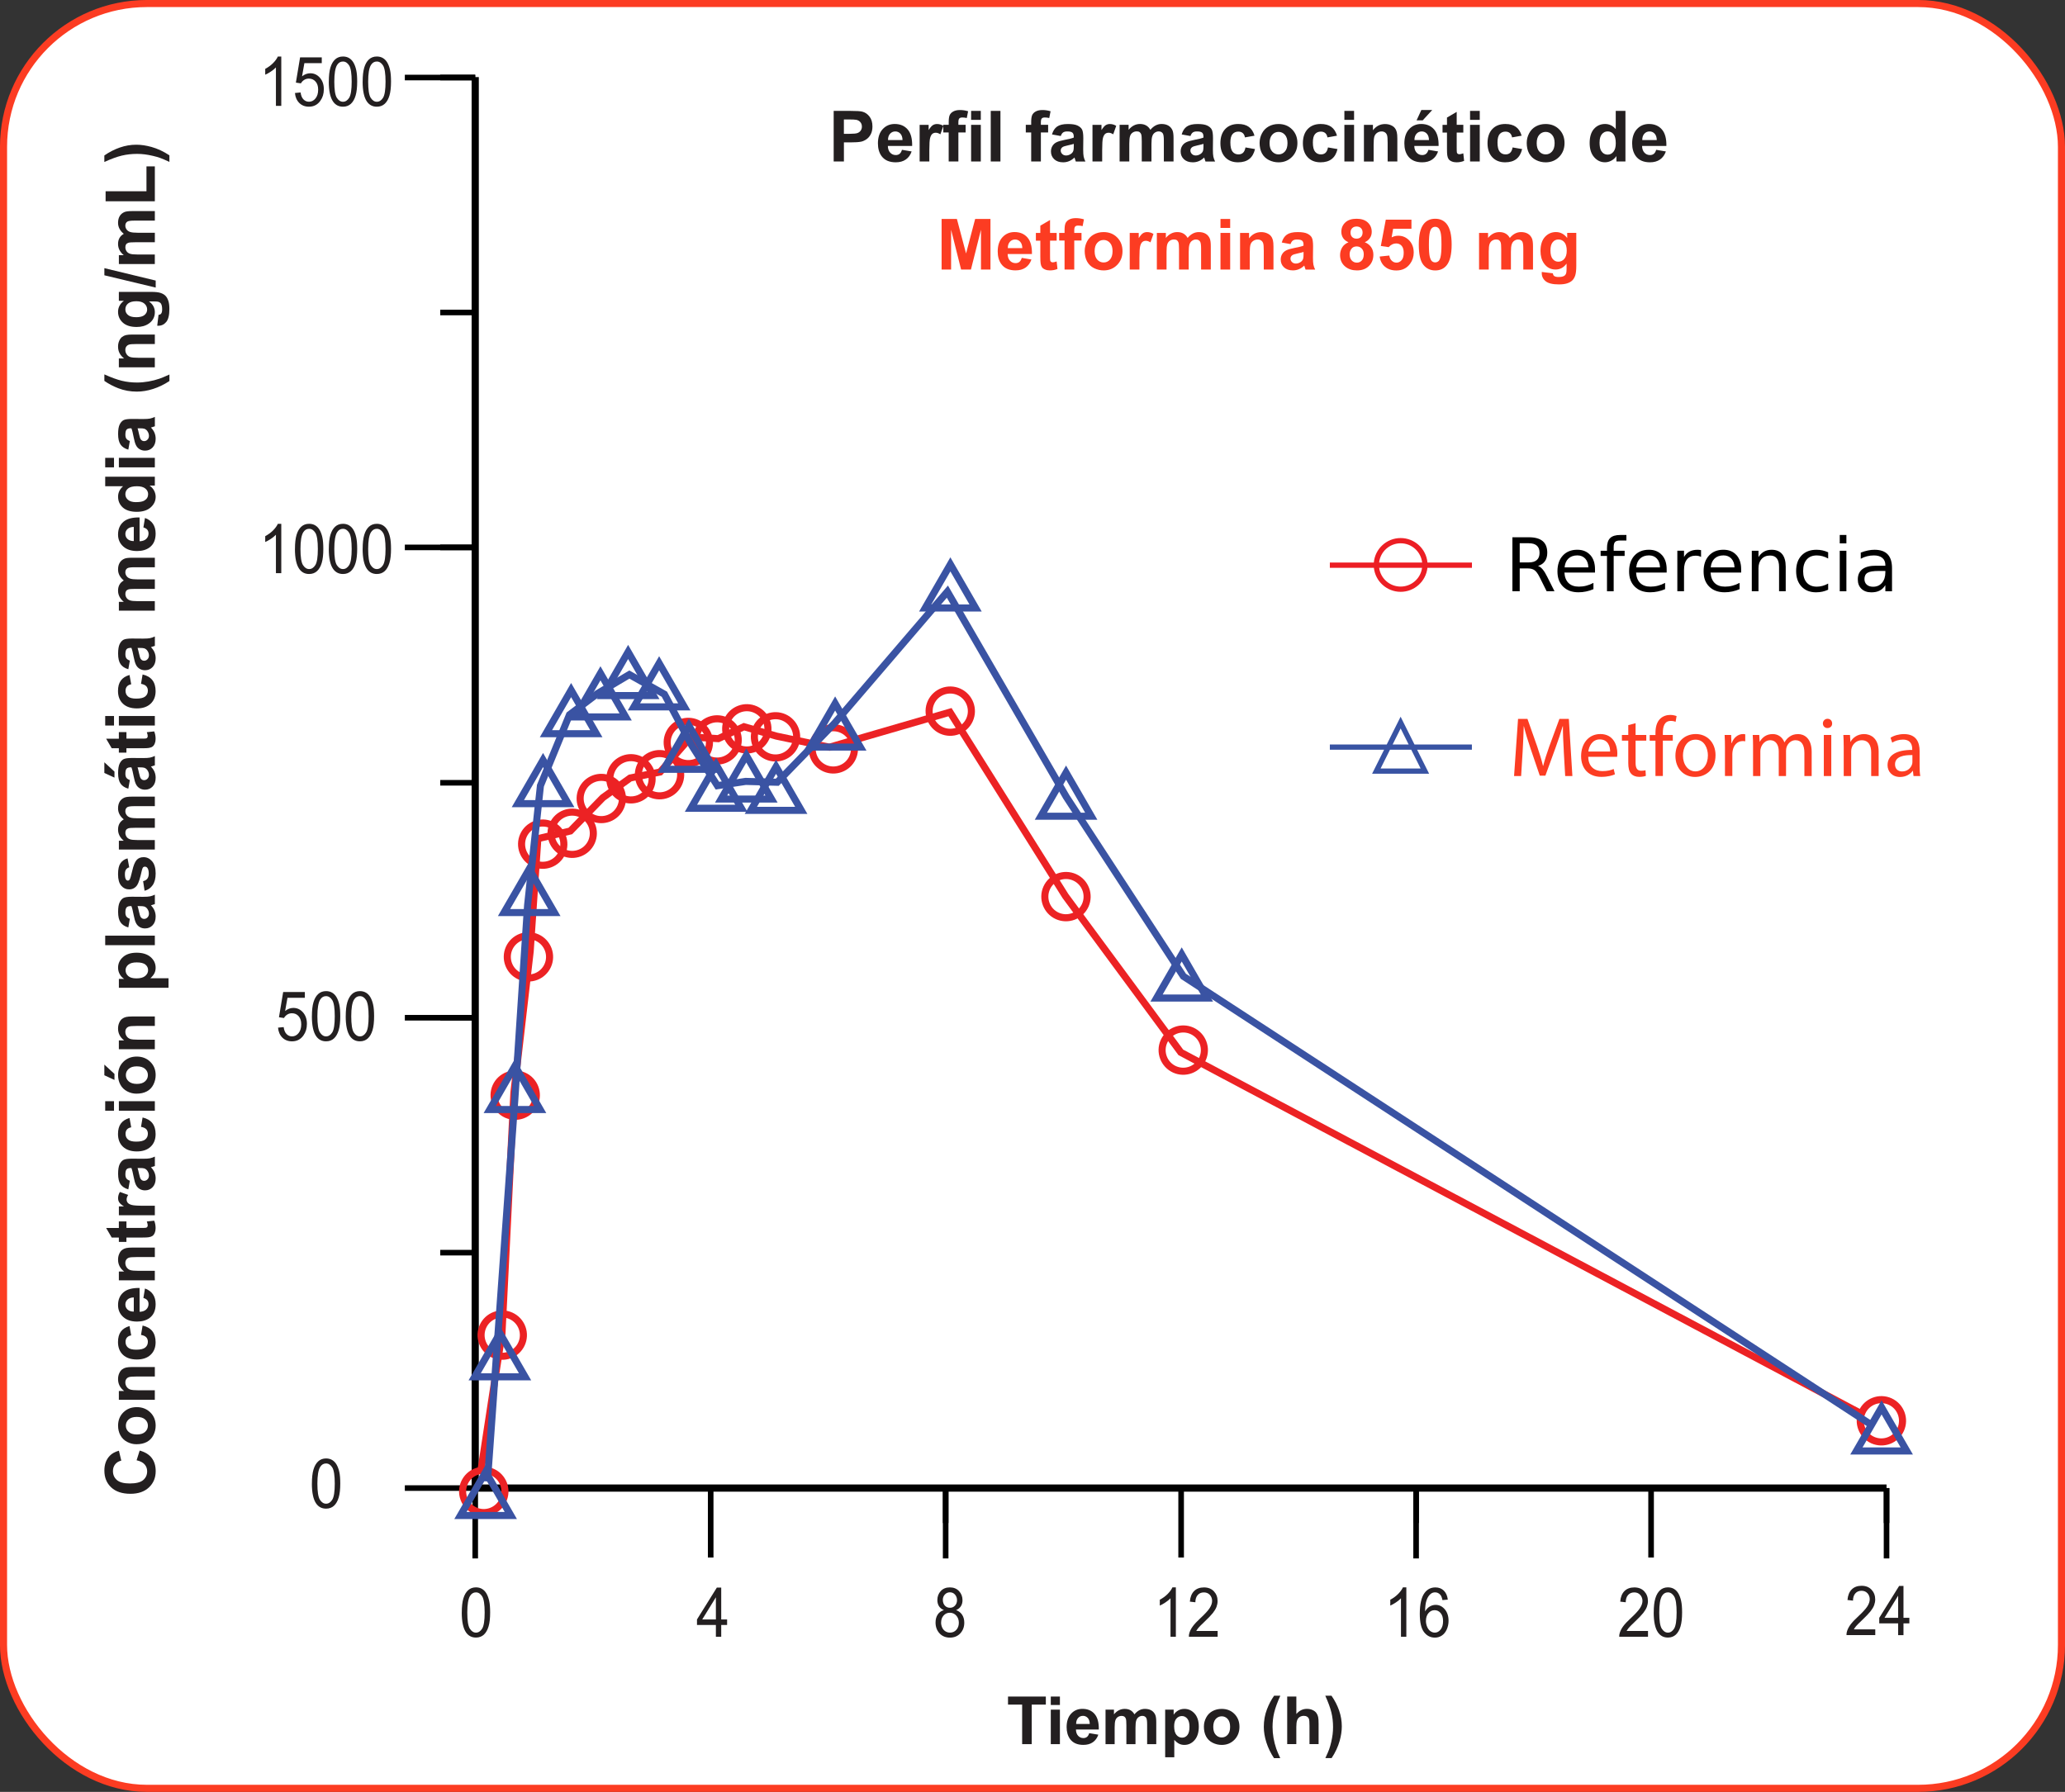 <?xml version="1.0" encoding="UTF-8"?>
<svg id="Capa_2" data-name="Capa 2" xmlns="http://www.w3.org/2000/svg" viewBox="0 0 720.18 625.07">
  <rect x="0" y="0" width="720.18" height="625.07" fill="#333333" stroke="none"/>
  <defs>
    <style>
      .cls-1 {
        fill: #ec1e24;
      }

      .cls-2 {
        fill: #fc3c22;
      }

      .cls-3 {
        fill: #231f20;
      }

      .cls-4 {
        fill: #3853a3;
      }

      .cls-5 {
        stroke: #ec2224;
      }

      .cls-5, .cls-6, .cls-7 {
        stroke-width: 2.47px;
      }

      .cls-5, .cls-7 {
        fill: none;
      }

      .cls-6 {
        fill: #fff;
        stroke: #fc3c22;
      }

      .cls-6, .cls-7 {
        stroke-miterlimit: 10;
      }

      .cls-7 {
        stroke: #3a53a3;
      }
    </style>
  </defs>
  <g id="Arte">
    <g>
      <rect class="cls-6" x="1.23" y="1.23" width="717.72" height="622.61" rx="50" ry="50"/>
      <g>
        <path class="cls-3" d="M290.75,56.33v-17.65h5.72c2.17,0,3.58.09,4.24.26,1.01.26,1.86.84,2.54,1.73.68.89,1.02,2.03,1.02,3.44,0,1.08-.2,1.99-.59,2.73-.39.74-.89,1.32-1.5,1.74s-1.22.7-1.85.84c-.85.17-2.08.25-3.69.25h-2.32v6.66h-3.56ZM294.31,41.67v5.01h1.95c1.4,0,2.34-.09,2.82-.28.47-.19.85-.47,1.11-.87.27-.39.4-.85.4-1.37,0-.64-.19-1.17-.57-1.59-.38-.42-.85-.68-1.43-.78-.42-.08-1.28-.12-2.56-.12h-1.72Z"/>
        <path class="cls-3" d="M314.57,52.26l3.37.57c-.43,1.24-1.12,2.18-2.05,2.82-.94.65-2.11.97-3.51.97-2.22,0-3.87-.73-4.94-2.18-.84-1.16-1.26-2.63-1.26-4.41,0-2.12.55-3.78,1.66-4.98,1.11-1.2,2.51-1.8,4.2-1.8,1.9,0,3.4.63,4.5,1.89,1.1,1.25,1.63,3.18,1.58,5.77h-8.48c.02,1,.3,1.78.82,2.34.52.56,1.17.84,1.95.84.53,0,.98-.14,1.33-.43.36-.29.64-.75.82-1.39ZM314.76,48.84c-.02-.98-.28-1.72-.76-2.23-.48-.51-1.07-.76-1.76-.76-.74,0-1.35.27-1.83.81-.48.54-.72,1.27-.71,2.19h5.06Z"/>
        <path class="cls-3" d="M324.11,56.33h-3.38v-12.78h3.14v1.82c.54-.86,1.02-1.42,1.45-1.7.43-.27.92-.41,1.46-.41.77,0,1.51.21,2.23.64l-1.05,2.95c-.57-.37-1.1-.55-1.59-.55s-.88.13-1.2.39c-.33.26-.59.73-.78,1.41-.19.68-.28,2.11-.28,4.29v3.95Z"/>
        <path class="cls-3" d="M328.99,43.54h1.88v-.96c0-1.07.11-1.88.34-2.41.23-.53.65-.96,1.26-1.29.61-.33,1.39-.5,2.33-.5s1.91.14,2.83.43l-.46,2.36c-.54-.13-1.06-.19-1.55-.19s-.84.11-1.06.34c-.21.23-.32.67-.32,1.32v.9h2.53v2.66h-2.53v10.12h-3.38v-10.12h-1.88v-2.66Z"/>
        <path class="cls-3" d="M338.68,41.81v-3.13h3.38v3.13h-3.38ZM338.68,56.33v-12.78h3.38v12.78h-3.38Z"/>
        <path class="cls-3" d="M345.53,56.33v-17.65h3.38v17.65h-3.38Z"/>
        <path class="cls-3" d="M357.75,43.54h1.88v-.96c0-1.07.11-1.88.34-2.41.23-.53.65-.96,1.26-1.29.61-.33,1.39-.5,2.33-.5s1.91.14,2.83.43l-.46,2.36c-.54-.13-1.05-.19-1.55-.19s-.84.11-1.05.34c-.21.23-.32.67-.32,1.32v.9h2.53v2.66h-2.53v10.12h-3.38v-10.12h-1.88v-2.66Z"/>
        <path class="cls-3" d="M369.96,47.45l-3.07-.55c.34-1.24.94-2.15,1.78-2.75.84-.59,2.1-.89,3.76-.89,1.51,0,2.63.18,3.37.54.74.36,1.26.81,1.56,1.36.3.55.45,1.56.45,3.03l-.04,3.95c0,1.12.05,1.95.16,2.49.11.53.31,1.11.61,1.71h-3.35c-.09-.22-.2-.56-.33-1-.06-.2-.1-.33-.12-.4-.58.56-1.19.98-1.85,1.26-.66.28-1.36.42-2.11.42-1.32,0-2.35-.36-3.11-1.07-.76-.71-1.14-1.62-1.14-2.71,0-.72.17-1.37.52-1.93.34-.56.83-1,1.45-1.3.62-.3,1.52-.56,2.69-.79,1.58-.3,2.68-.57,3.29-.83v-.34c0-.65-.16-1.12-.48-1.39-.32-.28-.92-.41-1.82-.41-.6,0-1.07.12-1.41.35-.34.24-.61.65-.82,1.25ZM374.49,50.19c-.43.14-1.12.32-2.06.52-.94.2-1.55.4-1.84.59-.44.31-.66.71-.66,1.19s.18.88.53,1.23c.35.35.8.52,1.35.52.61,0,1.19-.2,1.75-.6.41-.3.68-.68.8-1.12.09-.29.13-.84.13-1.65v-.67Z"/>
        <path class="cls-3" d="M384.39,56.33h-3.38v-12.78h3.14v1.82c.54-.86,1.02-1.42,1.45-1.7.43-.27.92-.41,1.46-.41.77,0,1.51.21,2.23.64l-1.05,2.95c-.57-.37-1.1-.55-1.59-.55s-.88.13-1.2.39c-.33.26-.59.73-.78,1.41-.19.68-.28,2.11-.28,4.29v3.95Z"/>
        <path class="cls-3" d="M390.49,43.54h3.12v1.75c1.12-1.36,2.44-2.04,3.98-2.04.82,0,1.53.17,2.13.51.6.34,1.1.85,1.48,1.53.56-.68,1.17-1.19,1.82-1.53.65-.34,1.34-.51,2.08-.51.94,0,1.73.19,2.38.57.65.38,1.13.94,1.45,1.68.23.55.35,1.43.35,2.65v8.17h-3.38v-7.31c0-1.27-.12-2.09-.35-2.45-.31-.48-.79-.72-1.45-.72-.47,0-.92.14-1.34.43-.42.29-.72.71-.9,1.27-.19.56-.28,1.44-.28,2.64v6.14h-3.38v-7.01c0-1.24-.06-2.04-.18-2.41-.12-.36-.31-.63-.56-.81-.25-.18-.6-.26-1.03-.26-.52,0-.99.14-1.41.42-.42.28-.72.69-.9,1.22-.18.53-.27,1.41-.27,2.64v6.21h-3.38v-12.78Z"/>
        <path class="cls-3" d="M415.19,47.45l-3.07-.55c.34-1.24.94-2.15,1.78-2.75.84-.59,2.1-.89,3.76-.89,1.51,0,2.63.18,3.37.54.74.36,1.26.81,1.56,1.36.3.55.45,1.56.45,3.03l-.04,3.95c0,1.12.05,1.95.16,2.49.11.53.31,1.11.61,1.71h-3.35c-.09-.22-.2-.56-.33-1-.06-.2-.1-.33-.12-.4-.58.56-1.19.98-1.85,1.26-.66.28-1.36.42-2.11.42-1.32,0-2.35-.36-3.11-1.07-.76-.71-1.14-1.62-1.14-2.71,0-.72.17-1.37.52-1.93.34-.56.83-1,1.45-1.3.62-.3,1.52-.56,2.69-.79,1.58-.3,2.68-.57,3.29-.83v-.34c0-.65-.16-1.12-.48-1.39-.32-.28-.92-.41-1.82-.41-.6,0-1.07.12-1.41.35-.34.24-.61.65-.82,1.25ZM419.72,50.19c-.43.14-1.12.32-2.06.52-.94.2-1.55.4-1.84.59-.44.31-.66.71-.66,1.19s.18.88.53,1.23c.35.35.8.52,1.35.52.61,0,1.19-.2,1.75-.6.41-.3.68-.68.8-1.12.09-.29.13-.84.13-1.65v-.67Z"/>
        <path class="cls-3" d="M437.52,47.33l-3.34.6c-.11-.67-.37-1.17-.76-1.51-.4-.34-.91-.51-1.55-.51-.84,0-1.51.29-2.02.87-.5.58-.75,1.56-.75,2.92,0,1.52.26,2.59.77,3.22.51.63,1.19.94,2.05.94.64,0,1.17-.18,1.58-.55.41-.37.7-.99.87-1.88l3.32.57c-.35,1.52-1.01,2.68-1.99,3.45-.98.78-2.29,1.17-3.94,1.17-1.87,0-3.36-.59-4.47-1.77-1.11-1.18-1.67-2.81-1.67-4.9s.56-3.75,1.67-4.93c1.12-1.18,2.62-1.77,4.53-1.77,1.56,0,2.79.34,3.71,1.01.92.67,1.58,1.69,1.98,3.06Z"/>
        <path class="cls-3" d="M439.3,49.76c0-1.12.28-2.21.83-3.26.55-1.05,1.34-1.85,2.35-2.41,1.01-.55,2.15-.83,3.4-.83,1.93,0,3.52.63,4.75,1.89,1.24,1.25,1.85,2.84,1.85,4.76s-.62,3.54-1.87,4.81-2.82,1.91-4.71,1.91c-1.17,0-2.29-.26-3.35-.79-1.06-.53-1.87-1.31-2.43-2.33-.55-1.02-.83-2.27-.83-3.74ZM442.77,49.94c0,1.27.3,2.24.9,2.91.6.67,1.34,1.01,2.23,1.01s1.62-.33,2.22-1.01c.6-.67.9-1.65.9-2.94s-.3-2.21-.9-2.89c-.6-.67-1.34-1.01-2.22-1.01s-1.63.34-2.23,1.01c-.6.67-.9,1.65-.9,2.91Z"/>
        <path class="cls-3" d="M466.29,47.33l-3.34.6c-.11-.67-.37-1.17-.76-1.51-.4-.34-.91-.51-1.55-.51-.84,0-1.52.29-2.02.87-.5.58-.75,1.56-.75,2.92,0,1.52.26,2.59.77,3.22.51.63,1.19.94,2.05.94.64,0,1.17-.18,1.58-.55.41-.37.7-.99.87-1.88l3.32.57c-.35,1.52-1.01,2.68-1.99,3.45-.98.78-2.29,1.17-3.94,1.17-1.87,0-3.36-.59-4.47-1.77-1.11-1.18-1.67-2.81-1.67-4.9s.56-3.75,1.67-4.93c1.12-1.18,2.62-1.77,4.53-1.77,1.56,0,2.79.34,3.71,1.01.92.67,1.58,1.69,1.98,3.06Z"/>
        <path class="cls-3" d="M468.86,41.81v-3.13h3.38v3.13h-3.38ZM468.86,56.33v-12.78h3.38v12.78h-3.38Z"/>
        <path class="cls-3" d="M487.33,56.33h-3.38v-6.52c0-1.38-.07-2.27-.22-2.68s-.38-.72-.7-.94c-.33-.22-.72-.34-1.17-.34-.59,0-1.11.16-1.58.48-.46.32-.79.75-.96,1.28-.17.53-.26,1.51-.26,2.94v5.79h-3.38v-12.78h3.14v1.88c1.12-1.45,2.52-2.17,4.21-2.17.75,0,1.43.13,2.05.4.62.27,1.09.61,1.4,1.03.32.42.54.89.66,1.42.13.53.19,1.29.19,2.27v7.95Z"/>
        <path class="cls-3" d="M498.17,52.26l3.37.57c-.43,1.24-1.12,2.18-2.05,2.82-.94.65-2.11.97-3.51.97-2.22,0-3.87-.73-4.94-2.18-.84-1.16-1.26-2.63-1.26-4.41,0-2.12.55-3.78,1.66-4.98,1.11-1.2,2.51-1.8,4.2-1.8,1.9,0,3.4.63,4.5,1.89,1.1,1.25,1.63,3.18,1.58,5.77h-8.48c.02,1,.3,1.78.82,2.34.52.56,1.17.84,1.95.84.53,0,.98-.14,1.33-.43.36-.29.64-.75.82-1.39ZM498.36,48.84c-.02-.98-.28-1.72-.76-2.23-.48-.51-1.07-.76-1.76-.76-.74,0-1.35.27-1.83.81s-.72,1.27-.71,2.19h5.06ZM494.04,41.98l1.66-3.6h3.79l-3.31,3.6h-2.14Z"/>
        <path class="cls-3" d="M510.34,43.54v2.7h-2.31v5.15c0,1.04.02,1.65.07,1.82.04.17.14.32.3.43.16.11.35.17.57.17.31,0,.77-.11,1.36-.32l.29,2.62c-.79.34-1.68.51-2.67.51-.61,0-1.16-.1-1.65-.31-.49-.2-.85-.47-1.08-.79-.23-.33-.39-.77-.47-1.32-.07-.39-.11-1.19-.11-2.38v-5.57h-1.55v-2.7h1.55v-2.54l3.39-1.98v4.51h2.31Z"/>
        <path class="cls-3" d="M512.69,41.81v-3.13h3.38v3.13h-3.38ZM512.69,56.33v-12.78h3.38v12.78h-3.38Z"/>
        <path class="cls-3" d="M530.68,47.33l-3.34.6c-.11-.67-.37-1.17-.76-1.51-.4-.34-.91-.51-1.55-.51-.84,0-1.51.29-2.02.87-.5.58-.75,1.56-.75,2.92,0,1.52.26,2.59.77,3.22.51.63,1.19.94,2.05.94.64,0,1.17-.18,1.58-.55.41-.37.7-.99.87-1.88l3.32.57c-.35,1.52-1.01,2.68-1.99,3.45-.98.78-2.29,1.17-3.94,1.17-1.87,0-3.36-.59-4.47-1.77-1.11-1.18-1.67-2.81-1.67-4.9s.56-3.75,1.67-4.93c1.12-1.18,2.62-1.77,4.53-1.77,1.56,0,2.79.34,3.71,1.01.92.67,1.58,1.69,1.98,3.06Z"/>
        <path class="cls-3" d="M532.46,49.76c0-1.12.28-2.21.83-3.26.55-1.05,1.34-1.85,2.35-2.41,1.01-.55,2.15-.83,3.4-.83,1.93,0,3.52.63,4.75,1.89,1.24,1.25,1.85,2.84,1.85,4.76s-.62,3.54-1.87,4.81-2.82,1.91-4.71,1.91c-1.17,0-2.29-.26-3.35-.79-1.06-.53-1.87-1.31-2.43-2.33-.55-1.02-.83-2.27-.83-3.74ZM535.93,49.94c0,1.27.3,2.24.9,2.91.6.67,1.34,1.01,2.23,1.01s1.62-.33,2.22-1.01c.6-.67.9-1.65.9-2.94s-.3-2.21-.9-2.89c-.6-.67-1.34-1.01-2.22-1.01s-1.63.34-2.23,1.01c-.6.67-.9,1.65-.9,2.91Z"/>
        <path class="cls-3" d="M566.88,56.33h-3.14v-1.88c-.52.73-1.14,1.27-1.85,1.63-.71.36-1.43.53-2.15.53-1.47,0-2.73-.59-3.77-1.78-1.05-1.19-1.57-2.83-1.57-4.95s.51-3.81,1.53-4.94c1.02-1.13,2.31-1.69,3.86-1.69,1.43,0,2.66.59,3.71,1.78v-6.36h3.38v17.65ZM557.85,49.66c0,1.37.19,2.35.57,2.96.55.88,1.31,1.32,2.29,1.32.78,0,1.44-.33,1.98-.99.55-.66.82-1.65.82-2.97,0-1.47-.27-2.53-.79-3.17-.53-.65-1.21-.97-2.03-.97s-1.48.32-2.02.96c-.54.64-.81,1.59-.81,2.86Z"/>
        <path class="cls-3" d="M577.61,52.26l3.37.57c-.43,1.24-1.12,2.18-2.05,2.82-.94.65-2.11.97-3.51.97-2.22,0-3.87-.73-4.94-2.18-.84-1.16-1.26-2.63-1.26-4.41,0-2.12.55-3.78,1.66-4.98,1.11-1.2,2.51-1.8,4.2-1.8,1.9,0,3.4.63,4.5,1.89,1.1,1.25,1.63,3.18,1.58,5.77h-8.48c.02,1,.3,1.78.82,2.34.52.56,1.17.84,1.95.84.53,0,.98-.14,1.33-.43.36-.29.64-.75.82-1.39ZM577.81,48.84c-.02-.98-.28-1.72-.76-2.23-.48-.51-1.07-.76-1.76-.76-.74,0-1.35.27-1.83.81s-.72,1.27-.71,2.19h5.06Z"/>
        <path class="cls-2" d="M328.39,94.03v-17.65h5.33l3.2,12.04,3.17-12.04h5.34v17.65h-3.31v-13.89l-3.5,13.89h-3.43l-3.49-13.89v13.89h-3.31Z"/>
        <path class="cls-2" d="M356.35,89.96l3.37.57c-.43,1.24-1.12,2.17-2.05,2.82-.94.65-2.11.97-3.51.97-2.22,0-3.87-.73-4.94-2.18-.84-1.16-1.26-2.63-1.26-4.41,0-2.12.55-3.78,1.66-4.98,1.11-1.2,2.51-1.8,4.2-1.8,1.9,0,3.4.63,4.5,1.89,1.1,1.25,1.63,3.18,1.58,5.77h-8.48c.02,1,.3,1.78.82,2.34.52.56,1.17.84,1.95.84.53,0,.98-.14,1.33-.43.36-.29.64-.75.82-1.39ZM356.54,86.54c-.02-.98-.28-1.72-.76-2.23-.48-.51-1.07-.76-1.76-.76-.74,0-1.35.27-1.83.81-.48.54-.72,1.27-.71,2.19h5.06Z"/>
        <path class="cls-2" d="M368.52,81.25v2.7h-2.31v5.15c0,1.04.02,1.65.07,1.82.04.17.14.32.3.43.16.11.35.17.57.17.31,0,.77-.11,1.36-.32l.29,2.62c-.79.34-1.68.51-2.67.51-.61,0-1.16-.1-1.65-.31-.49-.2-.85-.47-1.08-.79-.23-.33-.39-.77-.47-1.32-.07-.39-.11-1.19-.11-2.38v-5.57h-1.55v-2.7h1.55v-2.54l3.39-1.98v4.51h2.31Z"/>
        <path class="cls-2" d="M369.39,81.25h1.88v-.96c0-1.07.11-1.88.34-2.41.23-.53.65-.96,1.26-1.29.61-.33,1.39-.5,2.33-.5s1.91.14,2.83.43l-.46,2.36c-.54-.13-1.05-.19-1.55-.19s-.84.11-1.05.34c-.21.23-.32.67-.32,1.32v.9h2.53v2.66h-2.53v10.12h-3.38v-10.12h-1.88v-2.66Z"/>
        <path class="cls-2" d="M378.3,87.46c0-1.12.28-2.21.83-3.26.55-1.05,1.34-1.85,2.35-2.41,1.01-.55,2.15-.83,3.4-.83,1.93,0,3.52.63,4.75,1.89,1.24,1.25,1.85,2.84,1.85,4.76s-.62,3.54-1.87,4.81c-1.25,1.27-2.82,1.91-4.71,1.91-1.17,0-2.29-.27-3.35-.79-1.06-.53-1.87-1.31-2.43-2.33-.55-1.02-.83-2.27-.83-3.74ZM381.76,87.64c0,1.27.3,2.24.9,2.91.6.67,1.34,1.01,2.23,1.01s1.62-.33,2.22-1.01c.6-.67.9-1.65.9-2.94s-.3-2.21-.9-2.89c-.6-.67-1.34-1.01-2.22-1.01s-1.63.34-2.23,1.01c-.6.67-.9,1.65-.9,2.91Z"/>
        <path class="cls-2" d="M397.38,94.03h-3.38v-12.78h3.14v1.82c.54-.86,1.02-1.42,1.45-1.7.43-.27.92-.41,1.46-.41.77,0,1.51.21,2.23.64l-1.05,2.95c-.57-.37-1.1-.55-1.59-.55s-.88.13-1.2.39c-.33.26-.59.73-.78,1.41-.19.68-.28,2.11-.28,4.29v3.95Z"/>
        <path class="cls-2" d="M403.48,81.25h3.12v1.75c1.12-1.36,2.44-2.04,3.98-2.04.82,0,1.53.17,2.13.51.6.34,1.1.85,1.48,1.53.56-.68,1.17-1.19,1.82-1.53.65-.34,1.34-.51,2.08-.51.94,0,1.73.19,2.38.57.65.38,1.13.94,1.45,1.68.23.55.35,1.43.35,2.65v8.17h-3.38v-7.31c0-1.27-.12-2.09-.35-2.45-.31-.48-.79-.72-1.45-.72-.47,0-.92.14-1.34.43-.42.29-.72.71-.9,1.27-.19.56-.28,1.44-.28,2.64v6.14h-3.38v-7.01c0-1.24-.06-2.04-.18-2.41s-.31-.63-.56-.81c-.25-.18-.6-.26-1.03-.26-.52,0-.99.14-1.41.42-.42.28-.72.69-.9,1.22-.18.53-.27,1.41-.27,2.63v6.21h-3.38v-12.78Z"/>
        <path class="cls-2" d="M425.65,79.51v-3.13h3.38v3.13h-3.38ZM425.65,94.03v-12.78h3.38v12.78h-3.38Z"/>
        <path class="cls-2" d="M444.13,94.03h-3.38v-6.52c0-1.38-.07-2.27-.22-2.68-.14-.4-.38-.72-.7-.94-.33-.22-.72-.34-1.17-.34-.59,0-1.11.16-1.58.48s-.79.75-.96,1.28c-.17.53-.26,1.51-.26,2.94v5.79h-3.38v-12.78h3.14v1.88c1.12-1.45,2.52-2.17,4.21-2.17.75,0,1.43.13,2.05.4.62.27,1.09.61,1.4,1.03.32.42.54.89.66,1.42.13.53.19,1.29.19,2.27v7.95Z"/>
        <path class="cls-2" d="M450.09,85.15l-3.07-.55c.34-1.24.94-2.15,1.78-2.75.84-.59,2.1-.89,3.76-.89,1.51,0,2.63.18,3.37.54.74.36,1.26.81,1.56,1.36.3.55.45,1.56.45,3.03l-.04,3.95c0,1.12.05,1.95.16,2.49.11.53.31,1.11.61,1.71h-3.35c-.09-.22-.2-.56-.33-1-.06-.2-.1-.33-.12-.4-.58.56-1.19.98-1.85,1.26-.66.28-1.36.42-2.11.42-1.32,0-2.35-.36-3.11-1.07-.76-.71-1.14-1.62-1.14-2.71,0-.72.17-1.37.52-1.93.34-.56.83-1,1.45-1.3.62-.3,1.52-.56,2.69-.79,1.58-.3,2.68-.57,3.29-.83v-.34c0-.65-.16-1.12-.48-1.39-.32-.28-.92-.41-1.82-.41-.6,0-1.07.12-1.41.35-.34.24-.61.65-.82,1.25ZM454.62,87.89c-.43.14-1.12.32-2.06.52-.94.2-1.55.4-1.84.59-.44.31-.66.71-.66,1.19s.18.88.53,1.23c.35.35.8.52,1.35.52.61,0,1.19-.2,1.75-.6.41-.3.68-.68.8-1.12.09-.29.13-.84.13-1.65v-.67Z"/>
        <path class="cls-2" d="M470.3,84.51c-.87-.37-1.51-.88-1.91-1.52-.4-.65-.59-1.36-.59-2.13,0-1.32.46-2.4,1.38-3.26.92-.86,2.23-1.29,3.92-1.29s2.98.43,3.91,1.29c.92.86,1.39,1.95,1.39,3.26,0,.82-.21,1.55-.64,2.18-.43.64-1.02,1.13-1.79,1.46.98.39,1.72.97,2.23,1.72.51.76.77,1.63.77,2.61,0,1.63-.52,2.95-1.56,3.97-1.04,1.02-2.42,1.53-4.15,1.53-1.61,0-2.94-.42-4.01-1.26-1.26-.99-1.89-2.36-1.89-4.09,0-.96.24-1.83.71-2.63.47-.8,1.22-1.41,2.24-1.85ZM470.69,88.66c0,.93.24,1.66.72,2.18.48.52,1.07.78,1.79.78s1.28-.25,1.73-.75c.46-.5.69-1.23.69-2.17,0-.83-.23-1.49-.7-1.99-.46-.5-1.05-.75-1.77-.75-.83,0-1.44.29-1.85.86-.41.57-.61,1.19-.61,1.85ZM471,81.1c0,.67.19,1.2.57,1.58.38.38.89.57,1.52.57s1.16-.19,1.54-.57c.39-.38.58-.91.58-1.58,0-.63-.19-1.14-.57-1.52s-.88-.57-1.51-.57-1.17.19-1.55.58c-.39.39-.58.89-.58,1.53Z"/>
        <path class="cls-2" d="M481.16,89.49l3.37-.35c.1.76.38,1.37.86,1.81.47.45,1.02.67,1.64.67.71,0,1.3-.29,1.79-.86.49-.57.73-1.44.73-2.59,0-1.08-.24-1.9-.73-2.44-.49-.54-1.12-.81-1.9-.81-.97,0-1.84.43-2.61,1.29l-2.74-.4,1.73-9.18h8.95v3.17h-6.38l-.53,3c.75-.38,1.52-.57,2.31-.57,1.5,0,2.77.55,3.82,1.64,1.04,1.09,1.57,2.51,1.57,4.25,0,1.45-.42,2.75-1.26,3.89-1.15,1.56-2.74,2.34-4.78,2.34-1.63,0-2.96-.44-3.99-1.31-1.03-.87-1.64-2.05-1.84-3.53Z"/>
        <path class="cls-2" d="M500.54,76.31c1.71,0,3.04.61,4.01,1.83,1.15,1.45,1.72,3.84,1.72,7.19s-.58,5.74-1.73,7.2c-.95,1.2-2.29,1.81-4,1.81s-3.1-.66-4.15-1.98c-1.05-1.32-1.58-3.67-1.58-7.06s.58-5.72,1.73-7.18c.96-1.2,2.29-1.81,4-1.81ZM500.54,79.12c-.41,0-.78.13-1.1.39-.32.26-.57.73-.75,1.4-.23.88-.35,2.35-.35,4.42s.1,3.49.31,4.27c.21.78.47,1.29.79,1.55.32.26.68.38,1.09.38s.77-.13,1.1-.39c.32-.26.57-.73.74-1.4.23-.87.35-2.34.35-4.41s-.1-3.49-.31-4.27c-.21-.78-.47-1.29-.79-1.55s-.68-.39-1.09-.39Z"/>
        <path class="cls-2" d="M515.85,81.25h3.12v1.75c1.12-1.36,2.44-2.04,3.98-2.04.82,0,1.53.17,2.13.51.6.34,1.1.85,1.48,1.53.56-.68,1.17-1.19,1.82-1.53.65-.34,1.34-.51,2.08-.51.94,0,1.73.19,2.38.57.65.38,1.13.94,1.45,1.68.23.55.35,1.43.35,2.65v8.17h-3.38v-7.31c0-1.27-.12-2.09-.35-2.45-.31-.48-.79-.72-1.45-.72-.47,0-.92.14-1.34.43-.42.29-.72.71-.9,1.27-.19.56-.28,1.44-.28,2.64v6.14h-3.38v-7.01c0-1.24-.06-2.04-.18-2.41-.12-.36-.31-.63-.56-.81-.25-.18-.59-.26-1.03-.26-.52,0-.99.14-1.41.42-.42.28-.72.69-.9,1.22-.18.53-.27,1.41-.27,2.63v6.21h-3.38v-12.78Z"/>
        <path class="cls-2" d="M537.71,94.87l3.86.47c.06.45.21.76.45.93.32.24.83.36,1.52.36.88,0,1.54-.13,1.98-.4.3-.18.52-.46.67-.86.1-.28.16-.8.16-1.55v-1.87c-1.01,1.38-2.29,2.07-3.83,2.07-1.72,0-3.08-.73-4.08-2.18-.79-1.15-1.18-2.57-1.18-4.28,0-2.14.52-3.78,1.55-4.91,1.03-1.13,2.31-1.7,3.85-1.7s2.89.7,3.91,2.08v-1.79h3.17v11.47c0,1.51-.13,2.64-.37,3.38-.25.74-.6,1.33-1.05,1.76-.45.43-1.05.76-1.8,1-.75.24-1.7.36-2.85.36-2.17,0-3.7-.37-4.61-1.11-.91-.74-1.36-1.68-1.36-2.82,0-.11,0-.25.01-.41ZM540.73,87.37c0,1.36.26,2.35.79,2.98.53.63,1.17.94,1.94.94.83,0,1.52-.32,2.09-.97.57-.65.86-1.6.86-2.87s-.27-2.31-.82-2.95c-.54-.64-1.24-.96-2.07-.96s-1.48.32-2,.94c-.53.63-.79,1.59-.79,2.88Z"/>
      </g>
      <g>
        <path class="cls-3" d="M47.64,509.4l1.07-3.39c1.89.52,3.29,1.38,4.21,2.59.92,1.21,1.38,2.74,1.38,4.6,0,2.3-.79,4.19-2.36,5.67-1.57,1.48-3.72,2.22-6.44,2.22-2.88,0-5.12-.74-6.71-2.23-1.59-1.49-2.39-3.44-2.39-5.87,0-2.12.62-3.84,1.88-5.16.74-.79,1.8-1.38,3.19-1.77l.83,3.46c-.9.2-1.61.63-2.13,1.28-.52.65-.78,1.44-.78,2.37,0,1.28.46,2.32,1.38,3.12.92.8,2.41,1.2,4.48,1.2,2.19,0,3.75-.39,4.68-1.18.93-.79,1.39-1.81,1.39-3.07,0-.93-.29-1.73-.88-2.4-.59-.67-1.52-1.15-2.79-1.44Z"/>
        <path class="cls-3" d="M47.55,503.8c-1.1,0-2.17-.27-3.2-.81-1.03-.54-1.82-1.31-2.36-2.31-.54-.99-.81-2.11-.81-3.34,0-1.9.62-3.45,1.85-4.66,1.23-1.21,2.79-1.82,4.67-1.82s3.47.61,4.72,1.84c1.25,1.23,1.87,2.77,1.87,4.62,0,1.15-.26,2.24-.78,3.29-.52,1.04-1.28,1.84-2.28,2.38-1,.54-2.23.81-3.67.81ZM47.73,500.4c1.24,0,2.2-.29,2.86-.89.66-.59.99-1.32.99-2.18s-.33-1.59-.99-2.18c-.66-.59-1.62-.88-2.88-.88s-2.17.29-2.83.88c-.66.59-.99,1.31-.99,2.18s.33,1.59.99,2.18c.66.59,1.62.89,2.86.89Z"/>
        <path class="cls-3" d="M54,476.86v3.32h-6.4c-1.35,0-2.23.07-2.63.21-.4.14-.71.37-.93.69-.22.32-.33.7-.33,1.15,0,.58.16,1.09.47,1.55.32.46.73.77,1.25.94.52.17,1.48.26,2.88.26h5.68v3.32h-12.54v-3.08h1.84c-1.42-1.1-2.12-2.47-2.12-4.13,0-.73.13-1.4.4-2.01.26-.6.6-1.06,1.01-1.38.41-.31.87-.53,1.39-.65.52-.12,1.26-.18,2.23-.18h7.79Z"/>
        <path class="cls-3" d="M45.17,462.56l.59,3.27c-.65.11-1.14.36-1.48.75-.33.39-.5.9-.5,1.52,0,.83.29,1.49.86,1.98.57.49,1.52.74,2.86.74,1.49,0,2.54-.25,3.15-.75.61-.5.92-1.17.92-2.01,0-.63-.18-1.14-.54-1.55-.36-.4-.97-.68-1.85-.85l.55-3.26c1.5.34,2.63.99,3.39,1.95.76.96,1.15,2.25,1.15,3.86,0,1.84-.58,3.3-1.74,4.39-1.16,1.09-2.76,1.64-4.81,1.64s-3.68-.55-4.84-1.64c-1.15-1.09-1.73-2.57-1.73-4.44,0-1.53.33-2.74.99-3.64.66-.9,1.66-1.55,3.01-1.94Z"/>
        <path class="cls-3" d="M50.01,452.78l.55-3.3c1.21.42,2.14,1.1,2.77,2.01.63.92.95,2.06.95,3.44,0,2.18-.71,3.79-2.14,4.84-1.14.83-2.58,1.24-4.32,1.24-2.08,0-3.7-.54-4.88-1.63-1.18-1.09-1.77-2.46-1.77-4.12,0-1.87.62-3.34,1.85-4.42,1.23-1.08,3.12-1.59,5.66-1.55v8.31c.99-.02,1.75-.29,2.3-.8.55-.51.82-1.15.82-1.91,0-.52-.14-.96-.42-1.31-.28-.35-.74-.62-1.37-.8ZM46.66,452.59c-.96.02-1.69.27-2.19.74-.5.47-.75,1.05-.75,1.72,0,.72.27,1.32.79,1.79.53.47,1.24.7,2.15.7v-4.96Z"/>
        <path class="cls-3" d="M54,435.19v3.32h-6.4c-1.35,0-2.23.07-2.63.21-.4.14-.71.37-.93.69-.22.32-.33.7-.33,1.15,0,.58.16,1.09.47,1.55.32.46.73.77,1.25.94.52.17,1.48.26,2.88.26h5.68v3.32h-12.54v-3.08h1.84c-1.42-1.1-2.12-2.47-2.12-4.13,0-.73.13-1.4.4-2.01.26-.6.6-1.06,1.01-1.38.41-.31.87-.53,1.39-.65.52-.12,1.26-.18,2.23-.18h7.79Z"/>
        <path class="cls-3" d="M41.46,426.08h2.64v2.27h5.05c1.02,0,1.62-.02,1.79-.07.17-.04.31-.14.42-.29.11-.15.16-.34.16-.56,0-.31-.11-.75-.32-1.33l2.57-.28c.33.77.5,1.65.5,2.62,0,.6-.1,1.14-.3,1.62-.2.48-.46.83-.78,1.06-.32.22-.75.38-1.29.47-.39.07-1.16.11-2.34.11h-5.47v1.52h-2.64v-1.52h-2.49l-1.94-3.33h4.43v-2.27Z"/>
        <path class="cls-3" d="M54,420.6v3.32h-12.54v-3.08h1.78c-.84-.53-1.4-1-1.66-1.42s-.4-.9-.4-1.44c0-.75.21-1.48.63-2.18l2.89,1.03c-.36.56-.54,1.08-.54,1.56s.13.86.39,1.18c.26.32.72.58,1.39.76.67.19,2.07.28,4.2.28h3.87Z"/>
        <path class="cls-3" d="M45.29,411.88l-.54,3.01c-1.21-.34-2.11-.92-2.69-1.75-.58-.83-.87-2.05-.87-3.68,0-1.48.18-2.58.53-3.31.35-.72.79-1.23,1.33-1.53.54-.29,1.53-.44,2.97-.44l3.87.03c1.1,0,1.91-.05,2.44-.16.53-.11,1.09-.31,1.68-.59v3.28c-.22.09-.55.19-.98.32-.2.06-.33.09-.39.12.55.57.97,1.17,1.24,1.82.27.65.41,1.33.41,2.07,0,1.29-.35,2.31-1.05,3.05-.7.74-1.58,1.12-2.66,1.12-.71,0-1.34-.17-1.89-.51-.56-.34-.98-.81-1.28-1.42-.3-.61-.55-1.49-.77-2.64-.29-1.55-.56-2.63-.81-3.22h-.33c-.64,0-1.09.16-1.36.47-.27.31-.41.91-.41,1.78,0,.59.12,1.05.35,1.38.23.33.64.6,1.22.8ZM47.98,407.44c.14.42.31,1.1.51,2.02.2.92.39,1.52.58,1.81.31.43.7.65,1.17.65s.87-.17,1.2-.52c.34-.35.51-.79.51-1.32,0-.6-.2-1.17-.59-1.71-.3-.4-.66-.66-1.1-.79-.28-.09-.82-.13-1.62-.13h-.66Z"/>
        <path class="cls-3" d="M45.17,389.98l.59,3.27c-.65.11-1.14.36-1.48.75-.33.39-.5.9-.5,1.52,0,.83.29,1.49.86,1.98.57.49,1.52.74,2.86.74,1.49,0,2.54-.25,3.15-.75.61-.5.92-1.17.92-2.01,0-.63-.18-1.14-.54-1.55-.36-.4-.97-.68-1.85-.85l.55-3.26c1.5.34,2.63.99,3.39,1.95.76.96,1.15,2.25,1.15,3.86,0,1.84-.58,3.3-1.74,4.39-1.16,1.09-2.76,1.64-4.81,1.64s-3.68-.55-4.84-1.64c-1.15-1.09-1.73-2.57-1.73-4.44,0-1.53.33-2.74.99-3.64.66-.9,1.66-1.55,3.01-1.94Z"/>
        <path class="cls-3" d="M39.76,387.46h-3.07v-3.32h3.07v3.32ZM54,387.46h-12.54v-3.32h12.54v3.32Z"/>
        <path class="cls-3" d="M39.92,376.72l-3.53-1.63v-3.72l3.53,3.25v2.1ZM47.55,381.51c-1.1,0-2.17-.27-3.2-.81-1.03-.54-1.82-1.31-2.36-2.31-.54-.99-.81-2.11-.81-3.34,0-1.9.62-3.45,1.85-4.66,1.23-1.21,2.79-1.82,4.67-1.82s3.47.61,4.72,1.84c1.25,1.23,1.87,2.77,1.87,4.62,0,1.15-.26,2.24-.78,3.29-.52,1.04-1.28,1.84-2.28,2.38-1,.54-2.23.81-3.67.81ZM47.73,378.11c1.24,0,2.2-.29,2.86-.89.66-.59.99-1.32.99-2.18s-.33-1.59-.99-2.18c-.66-.59-1.62-.88-2.88-.88s-2.17.29-2.83.88c-.66.59-.99,1.31-.99,2.18s.33,1.59.99,2.18c.66.59,1.62.89,2.86.89Z"/>
        <path class="cls-3" d="M54,354.57v3.32h-6.4c-1.35,0-2.23.07-2.63.21-.4.14-.71.37-.93.69-.22.32-.33.7-.33,1.15,0,.58.16,1.09.47,1.55.32.46.73.77,1.25.94.52.17,1.48.26,2.88.26h5.68v3.32h-12.54v-3.08h1.84c-1.42-1.1-2.12-2.47-2.12-4.13,0-.73.13-1.4.4-2.01.26-.6.6-1.06,1.01-1.38.41-.31.87-.53,1.39-.65.52-.12,1.26-.18,2.23-.18h7.79Z"/>
        <path class="cls-3" d="M41.46,344.58v-3.1h1.84c-.63-.4-1.14-.94-1.53-1.63-.39-.69-.59-1.45-.59-2.28,0-1.45.57-2.69,1.71-3.71,1.14-1.01,2.73-1.52,4.77-1.52s3.72.51,4.88,1.53c1.16,1.02,1.74,2.26,1.74,3.72,0,.69-.14,1.32-.41,1.88-.27.56-.75,1.16-1.42,1.78h6.32v3.32h-17.31ZM47.52,341.3c1.41,0,2.45-.28,3.12-.84.67-.56,1.01-1.24,1.01-2.04s-.31-1.41-.92-1.93c-.62-.51-1.63-.77-3.04-.77-1.32,0-2.29.26-2.93.79-.64.53-.96,1.18-.96,1.96s.31,1.48.94,2.02c.63.54,1.55.8,2.78.8Z"/>
        <path class="cls-3" d="M54,329.71h-17.31v-3.32h17.31v3.32Z"/>
        <path class="cls-3" d="M45.29,320.51l-.54,3.01c-1.21-.34-2.11-.92-2.69-1.75-.58-.83-.87-2.05-.87-3.68,0-1.48.18-2.58.53-3.31.35-.72.79-1.23,1.33-1.53.54-.29,1.53-.44,2.97-.44l3.87.03c1.1,0,1.91-.05,2.44-.16.53-.11,1.09-.31,1.68-.59v3.28c-.22.09-.55.19-.98.32-.2.06-.33.09-.39.12.55.57.97,1.17,1.24,1.82.27.65.41,1.33.41,2.07,0,1.29-.35,2.31-1.05,3.05-.7.74-1.58,1.12-2.66,1.12-.71,0-1.34-.17-1.89-.51-.56-.34-.98-.81-1.28-1.42-.3-.61-.55-1.49-.77-2.64-.29-1.55-.56-2.63-.81-3.22h-.33c-.64,0-1.09.16-1.36.47-.27.31-.41.91-.41,1.78,0,.59.12,1.05.35,1.38.23.33.64.6,1.22.8ZM47.98,316.07c.14.42.31,1.1.51,2.02.2.92.39,1.52.58,1.81.31.43.7.65,1.17.65s.87-.17,1.2-.52c.34-.35.51-.79.51-1.32,0-.6-.2-1.17-.59-1.71-.3-.4-.66-.66-1.1-.79-.28-.09-.82-.13-1.62-.13h-.66Z"/>
        <path class="cls-3" d="M50.42,310.71l-.51-3.33c.65-.14,1.13-.43,1.47-.86.33-.43.5-1.04.5-1.82,0-.86-.16-1.5-.47-1.94-.22-.29-.52-.44-.88-.44-.25,0-.46.08-.63.24-.16.17-.3.53-.44,1.11-.59,2.68-1.13,4.37-1.62,5.09-.68.99-1.62,1.49-2.82,1.49-1.09,0-2-.43-2.74-1.29s-1.11-2.19-1.11-3.99.28-2.99.84-3.82c.56-.84,1.38-1.41,2.48-1.72l.58,3.13c-.49.13-.86.39-1.12.76-.26.38-.39.91-.39,1.6,0,.87.12,1.5.37,1.88.17.25.4.38.67.38.24,0,.44-.11.6-.33.22-.3.53-1.33.93-3.1s.89-3,1.48-3.7c.59-.69,1.41-1.04,2.47-1.04,1.15,0,2.14.48,2.97,1.44.83.96,1.24,2.38,1.24,4.26,0,1.71-.35,3.06-1.04,4.06-.69,1-1.63,1.65-2.82,1.96Z"/>
        <path class="cls-3" d="M41.46,296.34v-3.06h1.71c-1.33-1.1-2-2.4-2-3.91,0-.8.17-1.5.5-2.09.33-.59.83-1.07,1.5-1.45-.67-.55-1.17-1.14-1.5-1.78-.33-.64-.5-1.32-.5-2.04,0-.92.19-1.7.56-2.34.37-.64.92-1.11,1.65-1.43.53-.23,1.4-.34,2.6-.34h8.02v3.32h-7.17c-1.24,0-2.04.12-2.41.34-.47.31-.71.78-.71,1.42,0,.46.14.9.43,1.31.28.41.7.71,1.25.89.55.18,1.41.27,2.59.27h6.02v3.32h-6.87c-1.22,0-2.01.06-2.36.18-.35.12-.62.3-.79.55-.17.25-.26.58-.26,1.01,0,.51.14.97.41,1.38.27.41.67.7,1.19.88.52.18,1.38.27,2.58.27h6.09v3.32h-12.54Z"/>
        <path class="cls-3" d="M39.92,271.26l-3.53-1.63v-3.72l3.53,3.25v2.1ZM45.29,272.11l-.54,3.01c-1.21-.34-2.11-.92-2.69-1.75-.58-.83-.87-2.05-.87-3.68,0-1.48.18-2.58.53-3.31.35-.72.79-1.23,1.33-1.53.54-.29,1.53-.44,2.97-.44l3.87.03c1.1,0,1.91-.05,2.44-.16.53-.11,1.09-.31,1.68-.59v3.28c-.22.09-.55.19-.98.32-.2.06-.33.09-.39.12.55.57.97,1.17,1.24,1.82.27.65.41,1.33.41,2.07,0,1.29-.35,2.31-1.05,3.05-.7.74-1.58,1.12-2.66,1.12-.71,0-1.34-.17-1.89-.51-.56-.34-.98-.81-1.28-1.42-.3-.61-.55-1.49-.77-2.64-.29-1.55-.56-2.63-.81-3.22h-.33c-.64,0-1.09.16-1.36.47-.27.31-.41.91-.41,1.78,0,.59.12,1.05.35,1.38.23.33.64.6,1.22.8ZM47.98,267.67c.14.42.31,1.1.51,2.02.2.92.39,1.52.58,1.81.31.43.7.65,1.17.65s.87-.17,1.2-.52c.34-.35.51-.79.51-1.32,0-.6-.2-1.17-.59-1.71-.3-.4-.66-.66-1.1-.79-.28-.09-.82-.13-1.62-.13h-.66Z"/>
        <path class="cls-3" d="M41.46,255.39h2.64v2.27h5.05c1.02,0,1.62-.02,1.79-.06.17-.04.31-.14.42-.29.11-.15.16-.34.16-.56,0-.31-.11-.75-.32-1.33l2.57-.28c.33.77.5,1.64.5,2.62,0,.6-.1,1.14-.3,1.62-.2.48-.46.83-.78,1.06s-.75.38-1.29.47c-.39.07-1.16.11-2.34.11h-5.47v1.52h-2.64v-1.52h-2.49l-1.94-3.33h4.43v-2.27Z"/>
        <path class="cls-3" d="M39.76,253.09h-3.07v-3.32h3.07v3.32ZM54,253.09h-12.54v-3.32h12.54v3.32Z"/>
        <path class="cls-3" d="M45.17,235.44l.59,3.27c-.65.11-1.14.36-1.48.75-.33.39-.5.9-.5,1.52,0,.83.29,1.49.86,1.98.57.49,1.52.74,2.86.74,1.49,0,2.54-.25,3.15-.75.61-.5.92-1.17.92-2.01,0-.63-.18-1.14-.54-1.55-.36-.4-.97-.68-1.85-.85l.55-3.26c1.5.34,2.63.99,3.39,1.95.76.96,1.15,2.25,1.15,3.86,0,1.84-.58,3.3-1.74,4.39-1.16,1.09-2.76,1.64-4.81,1.64s-3.68-.55-4.84-1.64c-1.15-1.09-1.73-2.57-1.73-4.44,0-1.53.33-2.74.99-3.64.66-.9,1.66-1.55,3.01-1.94Z"/>
        <path class="cls-3" d="M45.29,230.44l-.54,3.01c-1.21-.34-2.11-.92-2.69-1.75-.58-.83-.87-2.05-.87-3.68,0-1.48.18-2.58.53-3.31.35-.72.79-1.23,1.33-1.53.54-.29,1.53-.44,2.97-.44l3.87.03c1.1,0,1.91-.05,2.44-.16.53-.11,1.09-.31,1.68-.59v3.28c-.22.09-.55.19-.98.32-.2.06-.33.09-.39.12.55.57.97,1.17,1.24,1.82.27.65.41,1.33.41,2.07,0,1.29-.35,2.31-1.05,3.05-.7.74-1.58,1.12-2.66,1.12-.71,0-1.34-.17-1.89-.51-.56-.34-.98-.81-1.28-1.42-.3-.61-.55-1.49-.77-2.64-.29-1.55-.56-2.63-.81-3.22h-.33c-.64,0-1.09.16-1.36.47-.27.31-.41.91-.41,1.78,0,.59.12,1.05.35,1.38.23.33.64.6,1.22.8ZM47.98,226.01c.14.42.31,1.1.51,2.02.2.92.39,1.52.58,1.81.31.43.7.65,1.17.65s.87-.17,1.2-.52c.34-.35.51-.79.51-1.32,0-.6-.2-1.17-.59-1.71-.3-.4-.66-.66-1.1-.79-.28-.09-.82-.13-1.62-.13h-.66Z"/>
        <path class="cls-3" d="M41.46,213v-3.06h1.71c-1.33-1.1-2-2.4-2-3.91,0-.8.17-1.5.5-2.09s.83-1.07,1.5-1.45c-.67-.55-1.17-1.14-1.5-1.78s-.5-1.32-.5-2.04c0-.92.19-1.7.56-2.34.37-.64.92-1.11,1.65-1.43.53-.23,1.4-.34,2.6-.34h8.02v3.32h-7.17c-1.24,0-2.04.12-2.41.34-.47.31-.71.78-.71,1.42,0,.46.14.9.43,1.31.28.41.7.71,1.25.89.55.18,1.41.27,2.59.27h6.02v3.32h-6.87c-1.22,0-2.01.06-2.36.18-.35.12-.62.3-.79.55-.17.25-.26.58-.26,1.01,0,.51.14.97.41,1.38.27.41.67.7,1.19.88.52.18,1.38.27,2.58.27h6.09v3.32h-12.54Z"/>
        <path class="cls-3" d="M50.01,183.99l.55-3.3c1.21.42,2.14,1.1,2.77,2.01.63.92.95,2.06.95,3.44,0,2.18-.71,3.79-2.14,4.84-1.14.83-2.58,1.24-4.32,1.24-2.08,0-3.7-.54-4.88-1.63-1.18-1.09-1.77-2.46-1.77-4.12,0-1.87.62-3.34,1.85-4.42,1.23-1.08,3.12-1.59,5.66-1.55v8.31c.99-.02,1.75-.29,2.3-.8.55-.51.82-1.15.82-1.91,0-.52-.14-.96-.42-1.31-.28-.35-.74-.62-1.37-.8ZM46.66,183.8c-.96.02-1.69.27-2.19.74-.5.47-.75,1.05-.75,1.72,0,.72.27,1.32.79,1.79.53.47,1.24.7,2.15.7v-4.96Z"/>
        <path class="cls-3" d="M54,166.3v3.08h-1.84c.72.51,1.25,1.12,1.6,1.81.35.7.53,1.4.53,2.11,0,1.44-.58,2.67-1.74,3.7-1.16,1.03-2.78,1.54-4.86,1.54s-3.74-.5-4.85-1.5c-1.11-1-1.66-2.26-1.66-3.79,0-1.4.58-2.61,1.75-3.64h-6.24v-3.32h17.31ZM47.46,175.16c1.34,0,2.31-.19,2.9-.55.87-.53,1.3-1.28,1.3-2.24,0-.76-.32-1.41-.97-1.95-.65-.53-1.62-.8-2.91-.8-1.44,0-2.48.26-3.11.78-.63.52-.95,1.19-.95,1.99s.31,1.45.94,1.98c.63.53,1.56.8,2.8.8Z"/>
        <path class="cls-3" d="M39.76,163.03h-3.07v-3.32h3.07v3.32ZM54,163.03h-12.54v-3.32h12.54v3.32Z"/>
        <path class="cls-3" d="M45.29,153.84l-.54,3.01c-1.21-.34-2.11-.92-2.69-1.75-.58-.83-.87-2.05-.87-3.68,0-1.48.18-2.58.53-3.31.35-.72.79-1.23,1.33-1.53.54-.29,1.53-.44,2.97-.44l3.87.03c1.1,0,1.91-.05,2.44-.16.53-.11,1.09-.31,1.68-.59v3.28c-.22.09-.55.19-.98.32-.2.06-.33.09-.39.12.55.57.97,1.17,1.24,1.82.27.65.41,1.33.41,2.07,0,1.29-.35,2.31-1.05,3.05-.7.74-1.58,1.12-2.66,1.12-.71,0-1.34-.17-1.89-.51-.56-.34-.98-.81-1.28-1.42-.3-.61-.55-1.49-.77-2.64-.29-1.55-.56-2.63-.81-3.22h-.33c-.64,0-1.09.16-1.36.47-.27.31-.41.91-.41,1.78,0,.59.12,1.05.35,1.38.23.33.64.6,1.22.8ZM47.98,149.4c.14.42.31,1.1.51,2.02.2.92.39,1.52.58,1.81.31.43.7.65,1.17.65s.87-.17,1.2-.52c.34-.35.51-.79.51-1.32,0-.6-.2-1.17-.59-1.71-.3-.4-.66-.66-1.1-.79-.28-.09-.82-.13-1.62-.13h-.66Z"/>
        <path class="cls-3" d="M59.09,130.64v2.28c-1.82,1.2-3.71,2.12-5.67,2.75-1.96.63-3.86.94-5.69.94-2.28,0-4.43-.39-6.46-1.17-1.76-.68-3.39-1.53-4.87-2.57v-2.27c2.38,1.08,4.41,1.82,6.09,2.23,1.67.41,3.44.61,5.32.61,1.29,0,2.61-.12,3.97-.36,1.36-.24,2.64-.57,3.86-.99.8-.28,1.96-.76,3.46-1.45Z"/>
        <path class="cls-3" d="M54,116.69v3.32h-6.4c-1.35,0-2.23.07-2.63.21-.4.14-.71.37-.93.69-.22.32-.33.7-.33,1.15,0,.58.16,1.09.47,1.55.32.46.73.77,1.25.94.52.17,1.48.26,2.88.26h5.68v3.32h-12.54v-3.08h1.84c-1.42-1.1-2.12-2.47-2.12-4.13,0-.73.13-1.4.4-2.01.26-.6.6-1.06,1.01-1.38.41-.31.87-.53,1.39-.65.52-.12,1.26-.18,2.23-.18h7.79Z"/>
        <path class="cls-3" d="M54.83,113.63l.46-3.79c.44-.06.74-.21.91-.44.24-.32.35-.81.35-1.49,0-.86-.13-1.52-.39-1.95-.17-.29-.45-.51-.84-.66-.27-.1-.78-.15-1.52-.15h-1.83c1.35.99,2.03,2.24,2.03,3.75,0,1.68-.71,3.02-2.14,4-1.13.77-2.53,1.16-4.21,1.16-2.1,0-3.71-.51-4.82-1.52-1.11-1.01-1.66-2.27-1.66-3.77s.68-2.83,2.04-3.84h-1.76v-3.11h11.25c1.48,0,2.58.12,3.32.37.73.25,1.31.59,1.72,1.03.42.44.74,1.03.98,1.77.24.73.35,1.67.35,2.79,0,2.13-.36,3.63-1.09,4.52-.73.89-1.65,1.33-2.77,1.33-.11,0-.24,0-.4-.01ZM47.47,110.66c1.33,0,2.31-.26,2.92-.77.62-.52.93-1.15.93-1.91,0-.81-.32-1.5-.95-2.06-.64-.56-1.57-.84-2.82-.84s-2.26.27-2.89.8c-.63.53-.94,1.21-.94,2.03s.31,1.45.93,1.97c.62.52,1.56.77,2.83.77Z"/>
        <path class="cls-3" d="M54.3,100.32l-17.9-4.29v-2.49l17.9,4.33v2.44Z"/>
        <path class="cls-3" d="M41.46,92.08v-3.06h1.71c-1.33-1.1-2-2.4-2-3.91,0-.8.17-1.5.5-2.09.33-.59.83-1.07,1.5-1.45-.67-.55-1.17-1.14-1.5-1.78-.33-.64-.5-1.32-.5-2.04,0-.92.19-1.7.56-2.34.37-.64.92-1.11,1.65-1.43.53-.23,1.4-.34,2.6-.34h8.02v3.32h-7.17c-1.24,0-2.04.12-2.41.34-.47.31-.71.78-.71,1.42,0,.46.14.9.43,1.31.28.41.7.71,1.25.89.55.18,1.41.27,2.59.27h6.02v3.32h-6.87c-1.22,0-2.01.06-2.36.18-.35.12-.62.3-.79.55-.17.25-.26.58-.26,1.01,0,.51.14.97.41,1.38.27.41.67.7,1.19.88.52.18,1.38.27,2.58.27h6.09v3.32h-12.54Z"/>
        <path class="cls-3" d="M54,70.21h-17.17v-3.49h14.25v-8.69h2.92v12.19Z"/>
        <path class="cls-3" d="M59.09,56.48c-1.4-.65-2.48-1.12-3.22-1.38-.75-.27-1.61-.52-2.59-.74-.98-.23-1.9-.4-2.78-.51-.88-.11-1.78-.17-2.7-.17-1.87,0-3.65.2-5.32.6-1.67.4-3.7,1.14-6.09,2.22v-2.26c1.69-1.19,3.49-2.11,5.38-2.77s3.82-.99,5.77-.99c1.65,0,3.41.26,5.29.78,2.11.59,4.19,1.56,6.25,2.92v2.29Z"/>
      </g>
      <g>
        <path class="cls-3" d="M356.48,608.42v-13.79h-4.93v-2.81h13.19v2.81h-4.92v13.79h-3.35Z"/>
        <path class="cls-3" d="M366.47,594.76v-2.94h3.18v2.94h-3.18ZM366.47,608.42v-12.03h3.18v12.03h-3.18Z"/>
        <path class="cls-3" d="M379.88,604.59l3.17.53c-.41,1.16-1.05,2.05-1.93,2.65-.88.61-1.98.91-3.3.91-2.09,0-3.64-.68-4.64-2.05-.79-1.1-1.19-2.48-1.19-4.15,0-1.99.52-3.56,1.56-4.68,1.04-1.13,2.36-1.69,3.95-1.69,1.79,0,3.2.59,4.23,1.77,1.03,1.18,1.53,2.99,1.48,5.43h-7.97c.02.94.28,1.68.77,2.2.49.53,1.1.79,1.83.79.5,0,.92-.13,1.26-.41.34-.27.6-.71.77-1.31ZM380.06,601.37c-.02-.92-.26-1.62-.71-2.1s-1-.72-1.65-.72c-.69,0-1.27.25-1.72.76s-.68,1.19-.67,2.06h4.76Z"/>
        <path class="cls-3" d="M385.57,596.39h2.93v1.64c1.05-1.27,2.3-1.91,3.75-1.91.77,0,1.44.16,2,.47s1.03.8,1.39,1.44c.53-.64,1.1-1.12,1.71-1.44.61-.32,1.26-.47,1.96-.47.88,0,1.63.18,2.24.54.61.36,1.07.89,1.37,1.58.22.51.33,1.34.33,2.49v7.69h-3.18v-6.87c0-1.19-.11-1.96-.33-2.31-.29-.45-.75-.68-1.36-.68-.45,0-.86.13-1.26.41-.39.27-.67.67-.85,1.19-.18.53-.26,1.35-.26,2.49v5.78h-3.18v-6.59c0-1.17-.06-1.92-.17-2.26s-.29-.59-.53-.76-.56-.25-.97-.25c-.49,0-.93.13-1.32.39-.39.27-.67.65-.84,1.14-.17.5-.26,1.32-.26,2.48v5.84h-3.18v-12.03Z"/>
        <path class="cls-3" d="M406.35,596.39h2.97v1.77c.38-.6.91-1.09,1.56-1.47.66-.38,1.39-.57,2.19-.57,1.4,0,2.58.55,3.56,1.64.98,1.1,1.46,2.62,1.46,4.58s-.49,3.57-1.47,4.68c-.98,1.12-2.17,1.67-3.57,1.67-.66,0-1.26-.13-1.81-.4-.54-.26-1.11-.72-1.7-1.36v6.06h-3.18v-16.6ZM409.49,602.2c0,1.35.27,2.35.8,2.99.53.65,1.19.97,1.96.97s1.36-.3,1.85-.89c.49-.59.74-1.56.74-2.92,0-1.26-.25-2.2-.76-2.81-.51-.61-1.13-.92-1.88-.92s-1.42.3-1.94.9c-.51.6-.77,1.49-.77,2.67Z"/>
        <path class="cls-3" d="M419.87,602.23c0-1.06.26-2.08.78-3.07.52-.99,1.26-1.74,2.21-2.26.96-.52,2.02-.78,3.2-.78,1.82,0,3.31.59,4.47,1.77,1.16,1.18,1.74,2.68,1.74,4.48s-.59,3.33-1.76,4.53c-1.18,1.19-2.65,1.79-4.43,1.79-1.1,0-2.15-.25-3.16-.75-1-.5-1.76-1.23-2.28-2.19-.52-.96-.78-2.14-.78-3.52ZM423.13,602.4c0,1.19.28,2.11.85,2.74.57.63,1.26.95,2.1.95s1.53-.32,2.09-.95c.56-.63.84-1.56.84-2.76s-.28-2.08-.84-2.72c-.56-.63-1.26-.95-2.09-.95s-1.53.32-2.1.95c-.57.64-.85,1.55-.85,2.74Z"/>
        <path class="cls-3" d="M446.49,613.3h-2.18c-1.16-1.75-2.04-3.56-2.64-5.44-.6-1.88-.91-3.7-.91-5.46,0-2.18.37-4.25,1.12-6.19.65-1.69,1.47-3.25,2.47-4.68h2.17c-1.03,2.29-1.74,4.23-2.13,5.84-.39,1.6-.58,3.3-.58,5.1,0,1.24.12,2.51.34,3.81.23,1.3.55,2.53.95,3.7.26.77.73,1.88,1.39,3.32Z"/>
        <path class="cls-3" d="M452.11,591.81v6.1c1.03-1.2,2.25-1.8,3.68-1.8.73,0,1.39.13,1.98.41.59.27,1.03.62,1.33,1.04.3.42.5.89.61,1.41.11.51.16,1.31.16,2.39v7.05h-3.18v-6.35c0-1.26-.06-2.06-.18-2.4s-.33-.61-.64-.81c-.31-.2-.69-.3-1.15-.3-.53,0-1,.13-1.42.38-.41.26-.72.65-.91,1.16-.19.52-.29,1.28-.29,2.3v6.02h-3.18v-16.6h3.18Z"/>
        <path class="cls-3" d="M462.22,613.3c.63-1.34,1.07-2.37,1.33-3.09.26-.72.49-1.54.71-2.48.22-.93.38-1.83.49-2.67.11-.84.16-1.71.16-2.59,0-1.8-.19-3.5-.58-5.1-.39-1.6-1.1-3.55-2.13-5.84h2.16c1.14,1.62,2.03,3.35,2.66,5.16.63,1.82.94,3.67.94,5.54,0,1.58-.25,3.27-.75,5.07-.57,2.02-1.5,4.02-2.8,5.99h-2.2Z"/>
      </g>
      <path class="cls-1" d="M488.48,206.45c-4.83,0-8.83-3.67-9.33-8.38h-15.36v-1.83h15.34c.42-4.79,4.45-8.55,9.35-8.55s8.93,3.77,9.35,8.55h15.52v1.83h-15.53c-.5,4.7-4.5,8.38-9.33,8.38ZM480.99,198.08c.49,3.69,3.66,6.54,7.48,6.54s6.99-2.85,7.48-6.54h-14.96ZM480.97,196.24h15.01c-.41-3.77-3.62-6.72-7.5-6.72s-7.09,2.95-7.5,6.72Z"/>
      <path d="M538.79,195.79c.55-.78.83-1.77.83-2.95,0-1.82-.53-3.17-1.59-4.07-1.06-.9-2.67-1.35-4.82-1.35h-5.75v18.83h2.55v-7.96h2.78c1.01,0,1.81.21,2.39.62.58.41,1.19,1.25,1.81,2.51l2.41,4.83h2.74l-2.59-5.15c-.52-1.06-1.04-1.89-1.56-2.5-.52-.61-1.05-1-1.6-1.19,1.05-.3,1.85-.85,2.4-1.63h0ZM533.21,189.51c1.23,0,2.15.28,2.78.84.63.56.94,1.39.94,2.49s-.31,1.94-.94,2.5c-.63.57-1.55.85-2.78.85h-3.2v-6.69h3.2Z"/>
      <path d="M554.6,193.61c-1.11-1.22-2.61-1.84-4.51-1.84-2.12,0-3.8.68-5.05,2.04-1.25,1.36-1.87,3.19-1.87,5.51s.66,4.01,1.97,5.32c1.32,1.31,3.1,1.97,5.36,1.97.9,0,1.79-.09,2.66-.28.87-.18,1.73-.45,2.56-.81v-2.19c-.82.44-1.66.77-2.49.98-.84.22-1.7.33-2.59.33-1.54,0-2.74-.42-3.6-1.26-.86-.84-1.34-2.05-1.44-3.65h10.67v-1.14c0-2.1-.55-3.77-1.66-4.99h0ZM545.66,197.93c.12-1.33.57-2.36,1.34-3.09.78-.73,1.81-1.1,3.11-1.1,1.14,0,2.06.38,2.76,1.14.69.76,1.05,1.77,1.07,3.04h-8.28ZM565.03,186.62c-1.59,0-2.75.36-3.48,1.08-.73.72-1.1,1.86-1.1,3.44v.98h-2.22v1.8h2.22v12.33h2.33v-12.33h3.82v-1.8h-3.82v-1.25c0-.87.16-1.48.49-1.82.32-.34.9-.5,1.73-.5h2.22v-1.93h-2.2ZM579.59,193.61c-1.11-1.22-2.61-1.84-4.51-1.84-2.12,0-3.8.68-5.05,2.04-1.25,1.36-1.87,3.19-1.87,5.51s.66,4.01,1.97,5.32c1.32,1.31,3.1,1.97,5.36,1.97.9,0,1.79-.09,2.66-.28.87-.18,1.73-.45,2.56-.81v-2.19c-.82.44-1.65.77-2.49.98-.84.22-1.7.33-2.59.33-1.54,0-2.74-.42-3.6-1.26-.86-.84-1.34-2.05-1.44-3.65h10.67v-1.14c0-2.1-.55-3.77-1.66-4.99h0ZM570.65,197.93c.12-1.33.57-2.36,1.34-3.09.78-.73,1.81-1.1,3.11-1.1,1.14,0,2.06.38,2.76,1.14.69.76,1.05,1.77,1.07,3.04h-8.28ZM593.24,191.91c-.24-.04-.45-.07-.64-.1-.19-.02-.37-.03-.53-.03-1.12,0-2.07.21-2.85.62-.78.42-1.42,1.05-1.91,1.91v-2.2h-2.33v14.13h2.33v-7.44c0-1.6.35-2.82,1.05-3.68s1.71-1.28,3.02-1.28c.37,0,.71.04,1.02.11.31.07.59.18.85.33v-2.38h-.01Z"/>
      <path d="M605.57,193.61c-1.11-1.22-2.61-1.84-4.51-1.84-2.12,0-3.8.68-5.05,2.04-1.25,1.36-1.87,3.19-1.87,5.51s.66,4.01,1.97,5.32c1.32,1.31,3.1,1.97,5.36,1.97.9,0,1.79-.09,2.66-.28.87-.18,1.73-.45,2.56-.81v-2.19c-.82.44-1.66.77-2.49.98-.84.22-1.7.33-2.59.33-1.54,0-2.74-.42-3.6-1.26-.86-.84-1.34-2.05-1.44-3.65h10.67v-1.14c0-2.1-.55-3.77-1.66-4.99h0ZM596.63,197.93c.12-1.33.57-2.36,1.34-3.09.78-.73,1.81-1.1,3.11-1.1,1.14,0,2.06.38,2.76,1.14.69.76,1.05,1.77,1.07,3.04h-8.28ZM621.53,193.29c-.83-1.01-2.06-1.51-3.68-1.51-.98,0-1.85.21-2.61.63-.75.42-1.41,1.06-1.96,1.91v-2.2h-2.33v14.13h2.33v-7.99c0-1.38.36-2.47,1.09-3.27.72-.8,1.71-1.2,2.96-1.2,1.04,0,1.83.33,2.35,1,.52.66.78,1.67.78,3v8.45h2.32v-8.53c0-1.95-.42-3.43-1.25-4.43h0ZM635.6,192c-.68-.15-1.38-.22-2.09-.22-2.2,0-3.94.66-5.2,1.98-1.27,1.32-1.9,3.13-1.9,5.44s.63,4.07,1.88,5.41c1.25,1.34,2.94,2.01,5.07,2.01.78,0,1.52-.08,2.21-.23.69-.15,1.36-.38,2.01-.68v-2.14c-.66.36-1.31.63-1.97.81-.66.18-1.33.27-2,.27-1.51,0-2.67-.48-3.51-1.43-.83-.95-1.25-2.29-1.25-4.02s.42-3.06,1.25-4.02c.83-.95,2-1.43,3.51-1.43.67,0,1.34.09,2,.27s1.32.45,1.97.81v-2.17c-.64-.29-1.3-.51-1.98-.66h0ZM641.62,206.25h2.32v-14.13h-2.32v14.13h0ZM641.62,189.56h2.32v-2.94h-2.32v2.94h0ZM657.53,199.15v.52c0,1.51-.39,2.73-1.17,3.64s-1.81,1.37-3.1,1.37c-.93,0-1.67-.24-2.21-.72-.54-.48-.81-1.14-.81-1.96,0-1.03.36-1.77,1.08-2.19.72-.43,2.02-.64,3.9-.64h2.31ZM658.33,193.37c-1.01-1.06-2.54-1.59-4.58-1.59-.76,0-1.54.08-2.33.25-.8.16-1.62.41-2.47.74v2.14c.71-.39,1.44-.68,2.21-.87.77-.19,1.55-.29,2.36-.29,1.27,0,2.26.29,2.96.88.7.58,1.05,1.41,1.05,2.48v.23h-3.25c-2.11,0-3.7.4-4.76,1.21-1.06.81-1.6,2.01-1.6,3.6,0,1.36.43,2.45,1.28,3.26.85.81,2,1.22,3.45,1.22,1.14,0,2.11-.2,2.9-.61.79-.41,1.45-1.04,1.98-1.9v2.14h2.32v-8.06c0-2.15-.5-3.76-1.51-4.82h0Z"/>
      <path class="cls-4" d="M498.42,269.91h-19.9l4.19-8.38h-18.92v-1.83h19.84l4.84-9.69,4.84,9.69h20.02v1.83h-19.1l4.19,8.38ZM481.49,268.08h13.96l-3.27-6.54h-7.42l-3.27,6.54ZM485.68,259.7h5.59l-2.79-5.59-2.79,5.59Z"/>
      <g>
        <rect x="153.54" y="436" width="12.2" height="1.95"/>
        <rect x="153.54" y="354.05" width="12.2" height="1.95"/>
        <rect x="153.54" y="272.09" width="12.2" height="1.95"/>
        <rect x="153.54" y="189.98" width="12.2" height="1.95"/>
        <rect x="153.54" y="108.03" width="12.2" height="1.95"/>
        <rect x="153.54" y="26.07" width="12.2" height="1.95"/>
        <rect x="141.19" y="518.12" width="24.55" height="1.95"/>
        <rect x="141.19" y="354.05" width="24.55" height="1.95"/>
        <rect x="141.19" y="189.98" width="24.55" height="1.95"/>
        <rect x="141.19" y="26.07" width="24.55" height="1.95"/>
        <rect x="164.48" y="26.89" width="2.51" height="492.2"/>
        <rect x="246.88" y="519.09" width="1.95" height="24.24"/>
        <rect x="328.83" y="519.09" width="1.95" height="12.2"/>
        <rect x="410.95" y="519.09" width="1.95" height="24.24"/>
        <rect x="492.9" y="519.09" width="1.95" height="12.2"/>
        <rect x="574.85" y="519.09" width="1.95" height="24.24"/>
        <rect x="656.97" y="519.09" width="1.95" height="12.2"/>
        <rect x="164.76" y="519.09" width="1.95" height="24.55"/>
        <rect x="328.83" y="519.09" width="1.95" height="24.55"/>
        <rect x="492.9" y="519.09" width="1.95" height="24.55"/>
        <rect x="656.97" y="519.09" width="1.95" height="24.55"/>
        <rect x="165.74" y="517.84" width="492.2" height="2.51"/>
        <g>
          <path class="cls-3" d="M98.09,36.94h-1.86v-13.42c-.45.48-1.04.97-1.77,1.45s-1.38.85-1.96,1.09v-2.04c1.04-.55,1.95-1.22,2.74-2.01.78-.79,1.33-1.55,1.66-2.29h1.2v17.22Z"/>
          <path class="cls-3" d="M102.87,32.44l1.96-.19c.14,1.08.48,1.89,1.01,2.43.53.54,1.17.81,1.91.81.9,0,1.66-.38,2.28-1.15.62-.77.93-1.78.93-3.04s-.3-2.15-.9-2.84c-.6-.69-1.38-1.04-2.35-1.04-.6,0-1.14.15-1.63.46s-.86.71-1.14,1.2l-1.75-.26,1.47-8.81h7.56v2.01h-6.06l-.82,4.61c.91-.72,1.87-1.07,2.87-1.07,1.33,0,2.45.52,3.36,1.56.91,1.04,1.37,2.37,1.37,4s-.4,2.89-1.2,4.02c-.97,1.39-2.31,2.08-3.99,2.08-1.38,0-2.51-.44-3.38-1.31-.87-.87-1.38-2.03-1.5-3.47Z"/>
          <path class="cls-3" d="M114.68,28.48c0-2.03.18-3.66.55-4.9.37-1.24.92-2.19,1.65-2.86.73-.67,1.65-1.01,2.75-1.01.81,0,1.53.19,2.14.56.61.37,1.12.9,1.52,1.6.4.7.72,1.55.94,2.55.23,1,.34,2.35.34,4.05,0,2.01-.18,3.64-.55,4.87-.37,1.24-.91,2.19-1.64,2.87-.73.67-1.65,1.01-2.76,1.01-1.47,0-2.62-.59-3.45-1.78-1-1.43-1.5-3.75-1.5-6.97ZM116.59,28.48c0,2.82.29,4.69.87,5.62.59.93,1.31,1.4,2.16,1.4s1.58-.47,2.16-1.4c.58-.94.87-2.81.87-5.62s-.29-4.7-.87-5.63c-.59-.93-1.31-1.39-2.18-1.39s-1.54.41-2.05,1.23c-.64,1.05-.96,2.97-.96,5.79Z"/>
          <path class="cls-3" d="M126.48,28.48c0-2.03.18-3.66.55-4.9.37-1.24.92-2.19,1.65-2.86.73-.67,1.65-1.01,2.75-1.01.81,0,1.53.19,2.14.56.61.37,1.12.9,1.52,1.6.4.7.72,1.55.94,2.55.23,1,.34,2.35.34,4.05,0,2.01-.18,3.64-.55,4.87-.37,1.24-.91,2.19-1.64,2.87-.73.67-1.65,1.01-2.76,1.01-1.47,0-2.62-.59-3.45-1.78-1-1.43-1.5-3.75-1.5-6.97ZM128.4,28.48c0,2.82.29,4.69.87,5.62.59.93,1.31,1.4,2.16,1.4s1.58-.47,2.16-1.4c.58-.94.87-2.81.87-5.62s-.29-4.7-.87-5.63c-.59-.93-1.31-1.39-2.18-1.39s-1.54.41-2.05,1.23c-.64,1.05-.96,2.97-.96,5.79Z"/>
        </g>
        <g>
          <path class="cls-3" d="M98.09,199.95h-1.86v-13.42c-.45.48-1.04.97-1.77,1.45-.73.48-1.38.85-1.96,1.09v-2.04c1.04-.55,1.95-1.22,2.74-2.01.78-.79,1.33-1.55,1.66-2.29h1.2v17.22Z"/>
          <path class="cls-3" d="M102.87,191.49c0-2.03.18-3.66.55-4.9.37-1.24.92-2.19,1.65-2.86.73-.67,1.65-1.01,2.75-1.01.81,0,1.53.19,2.14.56.61.37,1.12.9,1.52,1.6.4.7.72,1.55.94,2.55.23,1,.34,2.35.34,4.05,0,2.01-.18,3.64-.55,4.87-.37,1.24-.91,2.19-1.64,2.87-.73.67-1.65,1.01-2.76,1.01-1.47,0-2.62-.59-3.45-1.78-1-1.43-1.5-3.75-1.5-6.97ZM104.79,191.49c0,2.82.29,4.69.87,5.62.59.93,1.31,1.4,2.16,1.4s1.58-.47,2.16-1.4c.58-.94.87-2.81.87-5.62s-.29-4.7-.87-5.63c-.59-.93-1.31-1.39-2.18-1.39s-1.54.41-2.05,1.23c-.64,1.05-.96,2.97-.96,5.79Z"/>
          <path class="cls-3" d="M114.68,191.49c0-2.03.18-3.66.55-4.9.37-1.24.92-2.19,1.65-2.86.73-.67,1.65-1.01,2.75-1.01.81,0,1.53.19,2.14.56.61.37,1.12.9,1.52,1.6.4.7.72,1.55.94,2.55.23,1,.34,2.35.34,4.05,0,2.01-.18,3.64-.55,4.87-.37,1.24-.91,2.19-1.64,2.87-.73.67-1.65,1.01-2.76,1.01-1.47,0-2.62-.59-3.45-1.78-1-1.43-1.5-3.75-1.5-6.97ZM116.59,191.49c0,2.82.29,4.69.87,5.62.59.93,1.31,1.4,2.16,1.4s1.58-.47,2.16-1.4c.58-.94.87-2.81.87-5.62s-.29-4.7-.87-5.63c-.59-.93-1.31-1.39-2.18-1.39s-1.54.41-2.05,1.23c-.64,1.05-.96,2.97-.96,5.79Z"/>
          <path class="cls-3" d="M126.48,191.49c0-2.03.18-3.66.55-4.9.37-1.24.92-2.19,1.65-2.86.73-.67,1.65-1.01,2.75-1.01.81,0,1.53.19,2.14.56.61.37,1.12.9,1.52,1.6.4.7.72,1.55.94,2.55.23,1,.34,2.35.34,4.05,0,2.01-.18,3.64-.55,4.87s-.91,2.19-1.64,2.87c-.73.67-1.65,1.01-2.76,1.01-1.47,0-2.62-.59-3.45-1.78-1-1.43-1.5-3.75-1.5-6.97ZM128.4,191.49c0,2.82.29,4.69.87,5.62.59.93,1.31,1.4,2.16,1.4s1.58-.47,2.16-1.4c.58-.94.87-2.81.87-5.62s-.29-4.7-.87-5.63c-.59-.93-1.31-1.39-2.18-1.39s-1.54.41-2.05,1.23c-.64,1.05-.96,2.97-.96,5.79Z"/>
        </g>
        <g>
          <path class="cls-3" d="M96.97,358.48l1.96-.19c.14,1.08.48,1.89,1.01,2.43.53.54,1.17.81,1.91.81.9,0,1.66-.38,2.28-1.15.62-.77.93-1.78.93-3.04s-.3-2.15-.9-2.84c-.6-.69-1.38-1.04-2.35-1.04-.6,0-1.14.15-1.63.46-.48.31-.86.71-1.14,1.2l-1.75-.26,1.47-8.81h7.56v2.01h-6.06l-.82,4.61c.91-.72,1.87-1.07,2.87-1.07,1.33,0,2.45.52,3.36,1.56.91,1.04,1.37,2.37,1.37,4s-.4,2.89-1.2,4.02c-.97,1.39-2.31,2.08-3.99,2.08-1.38,0-2.51-.44-3.38-1.31-.87-.87-1.38-2.03-1.5-3.47Z"/>
          <path class="cls-3" d="M108.78,354.51c0-2.03.18-3.66.55-4.9.37-1.24.92-2.19,1.65-2.86.73-.67,1.65-1.01,2.75-1.01.81,0,1.53.19,2.14.56.61.37,1.12.9,1.52,1.6.4.7.72,1.55.94,2.55.23,1,.34,2.35.34,4.05,0,2.01-.18,3.64-.55,4.87-.37,1.24-.91,2.19-1.64,2.87-.73.67-1.65,1.01-2.76,1.01-1.47,0-2.62-.59-3.45-1.78-1-1.43-1.5-3.75-1.5-6.97ZM110.69,354.51c0,2.82.29,4.69.87,5.62.59.93,1.31,1.4,2.16,1.4s1.58-.47,2.16-1.4c.58-.94.87-2.81.87-5.62s-.29-4.7-.87-5.63c-.59-.93-1.31-1.39-2.18-1.39s-1.54.41-2.05,1.23c-.64,1.05-.96,2.97-.96,5.79Z"/>
          <path class="cls-3" d="M120.58,354.51c0-2.03.18-3.66.55-4.9.37-1.24.92-2.19,1.65-2.86.73-.67,1.65-1.01,2.75-1.01.81,0,1.53.19,2.14.56.61.37,1.12.9,1.52,1.6.4.7.72,1.55.94,2.55.23,1,.34,2.35.34,4.05,0,2.01-.18,3.64-.55,4.87-.37,1.24-.91,2.19-1.64,2.87-.73.67-1.65,1.01-2.76,1.01-1.47,0-2.62-.59-3.45-1.78-1-1.43-1.5-3.75-1.5-6.97ZM122.5,354.51c0,2.82.29,4.69.87,5.62.59.93,1.31,1.4,2.16,1.4s1.58-.47,2.16-1.4c.58-.94.87-2.81.87-5.62s-.29-4.7-.87-5.63c-.59-.93-1.31-1.39-2.18-1.39s-1.54.41-2.05,1.23c-.64,1.05-.96,2.97-.96,5.79Z"/>
        </g>
        <path class="cls-3" d="M108.78,517.53c0-2.03.18-3.66.55-4.9.37-1.24.92-2.19,1.65-2.86.73-.67,1.65-1.01,2.75-1.01.81,0,1.53.19,2.14.56.61.37,1.12.9,1.52,1.6.4.7.72,1.55.94,2.55.23,1,.34,2.35.34,4.05,0,2.01-.18,3.64-.55,4.87-.37,1.24-.91,2.19-1.64,2.87-.73.67-1.65,1.01-2.76,1.01-1.47,0-2.62-.59-3.45-1.78-1-1.43-1.5-3.75-1.5-6.97ZM110.69,517.53c0,2.82.29,4.69.87,5.62.59.93,1.31,1.4,2.16,1.4s1.58-.47,2.16-1.4c.58-.94.87-2.81.87-5.62s-.29-4.7-.87-5.63c-.59-.93-1.31-1.39-2.18-1.39s-1.54.41-2.05,1.23c-.64,1.05-.96,2.97-.96,5.79Z"/>
        <path class="cls-3" d="M161.05,562.5c0-2.03.18-3.66.55-4.9.37-1.24.92-2.19,1.65-2.86.73-.67,1.65-1.01,2.75-1.01.81,0,1.53.19,2.14.56.61.37,1.12.9,1.52,1.6.4.7.72,1.55.94,2.55.23,1,.34,2.35.34,4.05,0,2.01-.18,3.64-.55,4.87s-.91,2.19-1.64,2.87c-.73.67-1.65,1.01-2.76,1.01-1.47,0-2.62-.59-3.45-1.78-1-1.43-1.5-3.75-1.5-6.97ZM162.97,562.5c0,2.82.29,4.69.87,5.62.59.93,1.31,1.4,2.16,1.4s1.58-.47,2.16-1.4c.58-.94.87-2.81.87-5.62s-.29-4.7-.87-5.63c-.59-.93-1.31-1.39-2.18-1.39s-1.54.41-2.05,1.23c-.64,1.05-.96,2.97-.96,5.79Z"/>
        <path class="cls-3" d="M249.67,570.96v-4.11h-6.59v-1.93l6.93-11.12h1.52v11.12h2.05v1.93h-2.05v4.11h-1.86ZM249.67,564.92v-7.73l-4.76,7.73h4.76Z"/>
        <path class="cls-3" d="M329.19,561.66c-.78-.32-1.35-.78-1.72-1.37-.37-.59-.56-1.3-.56-2.13,0-1.25.4-2.3,1.19-3.15.79-.85,1.85-1.27,3.17-1.27s2.39.43,3.2,1.3c.81.87,1.21,1.93,1.21,3.18,0,.8-.19,1.49-.56,2.08-.37.59-.93,1.05-1.68,1.36.93.34,1.64.9,2.13,1.66.49.76.73,1.68.73,2.74,0,1.47-.46,2.7-1.38,3.7-.92,1-2.13,1.5-3.63,1.5s-2.71-.5-3.63-1.5c-.92-1-1.38-2.25-1.38-3.75,0-1.12.25-2.05.75-2.8.5-.75,1.21-1.26,2.14-1.54ZM328.21,566.01c0,.6.13,1.18.38,1.74.25.56.63,1,1.12,1.31.5.31,1.03.46,1.61.46.89,0,1.63-.33,2.21-.97.58-.65.87-1.47.87-2.47s-.3-1.85-.9-2.51c-.6-.66-1.35-.99-2.24-.99s-1.6.33-2.18.98c-.58.66-.86,1.47-.86,2.46ZM328.82,558.09c0,.81.23,1.47.69,1.99.46.51,1.06.77,1.8.77s1.31-.26,1.77-.77c.46-.51.69-1.14.69-1.88s-.24-1.42-.71-1.95c-.47-.53-1.06-.79-1.77-.79s-1.3.26-1.77.77c-.47.52-.7,1.13-.7,1.85Z"/>
        <g>
          <path class="cls-3" d="M410.08,570.96h-1.86v-13.42c-.45.48-1.04.97-1.77,1.45-.73.48-1.38.85-1.96,1.09v-2.04c1.04-.55,1.95-1.22,2.74-2.01.78-.79,1.33-1.55,1.66-2.29h1.2v17.22Z"/>
          <path class="cls-3" d="M424.66,568.94v2.02h-10.04c-.01-.51.06-.99.22-1.46.26-.77.66-1.53,1.23-2.28.56-.75,1.38-1.62,2.44-2.6,1.65-1.53,2.77-2.74,3.35-3.63.58-.89.87-1.74.87-2.53s-.26-1.54-.79-2.11c-.53-.57-1.22-.86-2.07-.86-.9,0-1.62.3-2.16.91-.54.61-.81,1.45-.82,2.53l-1.92-.22c.13-1.61.63-2.84,1.48-3.69.86-.85,2.01-1.27,3.45-1.27s2.61.46,3.46,1.37c.85.91,1.28,2.04,1.28,3.39,0,.69-.13,1.36-.37,2.02-.25.66-.66,1.36-1.24,2.1-.58.73-1.54,1.74-2.88,3.02-1.12,1.06-1.84,1.78-2.16,2.16-.32.38-.58.76-.79,1.14h7.45Z"/>
        </g>
        <g>
          <path class="cls-3" d="M490.46,570.96h-1.86v-13.42c-.45.48-1.04.97-1.77,1.45-.73.48-1.38.85-1.96,1.09v-2.04c1.04-.55,1.95-1.22,2.74-2.01.78-.79,1.33-1.55,1.66-2.29h1.2v17.22Z"/>
          <path class="cls-3" d="M504.92,558.01l-1.86.16c-.16-.83-.4-1.43-.7-1.8-.51-.6-1.13-.9-1.87-.9-.59,0-1.12.19-1.56.56-.59.48-1.05,1.19-1.39,2.12-.34.93-.52,2.25-.53,3.97.45-.77,1-1.35,1.65-1.72.65-.38,1.33-.56,2.04-.56,1.25,0,2.3.52,3.18,1.55.87,1.03,1.31,2.37,1.31,4.01,0,1.08-.21,2.08-.62,3-.41.92-.98,1.63-1.69,2.12-.72.49-1.53.74-2.45.74-1.55,0-2.82-.64-3.8-1.93-.98-1.29-1.47-3.42-1.47-6.38,0-3.31.54-5.73,1.63-7.23.95-1.31,2.22-1.97,3.82-1.97,1.19,0,2.17.38,2.94,1.13.76.76,1.22,1.8,1.38,3.14ZM497.3,565.4c0,.72.14,1.42.41,2.08.27.66.66,1.17,1.14,1.52.49.35,1.01.52,1.55.52.79,0,1.46-.36,2.03-1.08.57-.72.85-1.69.85-2.93s-.28-2.12-.84-2.8c-.56-.68-1.26-1.02-2.11-1.02s-1.56.34-2.14,1.02c-.59.68-.88,1.58-.88,2.69Z"/>
        </g>
        <g>
          <path class="cls-3" d="M574.75,568.94v2.02h-10.04c-.01-.51.06-.99.22-1.46.26-.77.66-1.53,1.23-2.28.56-.75,1.38-1.62,2.44-2.6,1.65-1.53,2.77-2.74,3.35-3.63.58-.89.87-1.74.87-2.53s-.26-1.54-.79-2.11c-.53-.57-1.22-.86-2.07-.86-.9,0-1.62.3-2.16.91-.54.61-.81,1.45-.82,2.53l-1.92-.22c.13-1.61.63-2.84,1.48-3.69.86-.85,2.01-1.27,3.45-1.27s2.61.46,3.46,1.37c.85.91,1.28,2.04,1.28,3.39,0,.69-.13,1.36-.37,2.02-.25.66-.66,1.36-1.24,2.1-.58.73-1.54,1.74-2.88,3.02-1.12,1.06-1.84,1.78-2.16,2.16-.32.38-.58.76-.79,1.14h7.45Z"/>
          <path class="cls-3" d="M576.75,562.5c0-2.03.18-3.66.55-4.9.37-1.24.92-2.19,1.65-2.86.73-.67,1.65-1.01,2.75-1.01.81,0,1.53.19,2.14.56.61.37,1.12.9,1.52,1.6.4.7.72,1.55.94,2.55.23,1,.34,2.35.34,4.05,0,2.01-.18,3.64-.55,4.87-.37,1.24-.91,2.19-1.64,2.87-.73.67-1.65,1.01-2.76,1.01-1.47,0-2.62-.59-3.45-1.78-1-1.43-1.5-3.75-1.5-6.97ZM578.67,562.5c0,2.82.29,4.69.87,5.62.59.93,1.31,1.4,2.16,1.4s1.58-.47,2.16-1.4c.58-.94.87-2.81.87-5.62s-.29-4.7-.87-5.63c-.59-.93-1.31-1.39-2.18-1.39s-1.54.41-2.05,1.23c-.64,1.05-.96,2.97-.96,5.79Z"/>
        </g>
        <g>
          <path class="cls-3" d="M654.01,568.37v2.02h-10.04c-.01-.51.06-.99.22-1.46.26-.77.66-1.53,1.23-2.28.56-.75,1.38-1.62,2.44-2.6,1.65-1.53,2.77-2.74,3.35-3.63.58-.89.87-1.74.87-2.53s-.26-1.54-.79-2.11c-.53-.57-1.22-.86-2.07-.86-.9,0-1.62.3-2.16.91-.54.61-.81,1.45-.82,2.53l-1.92-.22c.13-1.61.63-2.84,1.48-3.69.86-.85,2.01-1.27,3.45-1.27s2.61.46,3.46,1.37c.85.91,1.28,2.04,1.28,3.39,0,.69-.13,1.36-.37,2.02-.25.66-.66,1.36-1.24,2.1-.58.73-1.54,1.74-2.88,3.02-1.12,1.06-1.84,1.78-2.16,2.16-.32.38-.58.76-.79,1.14h7.45Z"/>
          <path class="cls-3" d="M661.99,570.4v-4.11h-6.59v-1.93l6.93-11.12h1.52v11.12h2.05v1.93h-2.05v4.11h-1.86ZM661.99,564.36v-7.73l-4.76,7.73h4.76Z"/>
        </g>
      </g>
      <g>
        <path class="cls-5" d="M175.64,517.69c1.42,3.82-.53,8.07-4.35,9.49-3.82,1.42-8.07-.53-9.49-4.35-1.42-3.82.53-8.07,4.35-9.49,3.82-1.42,8.07.53,9.49,4.35Z"/>
        <path class="cls-5" d="M182.08,463.17c1.42,3.82-.53,8.07-4.35,9.49-3.82,1.42-8.07-.53-9.49-4.35-1.42-3.82.53-8.07,4.35-9.49s8.07.53,9.49,4.35Z"/>
        <path class="cls-5" d="M182.72,375.32c3.71,1.68,5.36,6.05,3.69,9.76-1.68,3.71-6.05,5.36-9.76,3.69-3.71-1.68-5.36-6.05-3.69-9.76,1.68-3.71,6.05-5.36,9.76-3.69Z"/>
        <path class="cls-5" d="M187.33,327.07c3.71,1.68,5.36,6.05,3.69,9.76-1.68,3.71-6.05,5.36-9.76,3.69-3.71-1.68-5.36-6.05-3.69-9.76,1.68-3.71,6.05-5.36,9.76-3.69Z"/>
        <path class="cls-5" d="M192.31,287.75c3.71,1.68,5.36,6.05,3.69,9.76-1.68,3.71-6.05,5.36-9.76,3.69-3.71-1.68-5.36-6.05-3.69-9.76,1.68-3.71,6.05-5.36,9.76-3.69Z"/>
        <path class="cls-5" d="M202.59,283.95c3.71,1.68,5.36,6.05,3.69,9.76-1.68,3.71-6.05,5.36-9.76,3.69-3.71-1.68-5.36-6.05-3.69-9.76,1.68-3.71,6.05-5.36,9.76-3.69Z"/>
        <path class="cls-5" d="M212.74,271.82c3.71,1.68,5.36,6.05,3.69,9.76-1.68,3.71-6.05,5.36-9.76,3.69-3.71-1.68-5.36-6.05-3.69-9.76,1.68-3.71,6.05-5.36,9.76-3.69Z"/>
        <path class="cls-5" d="M223.09,264.95c3.71,1.68,5.36,6.05,3.69,9.76-1.68,3.71-6.05,5.36-9.76,3.69-3.71-1.68-5.36-6.05-3.69-9.76,1.68-3.71,6.05-5.36,9.76-3.69Z"/>
        <path class="cls-5" d="M233.05,263.52c3.71,1.68,5.36,6.05,3.69,9.76-1.68,3.71-6.05,5.36-9.76,3.69-3.71-1.68-5.36-6.05-3.69-9.76,1.68-3.71,6.05-5.36,9.76-3.69Z"/>
        <path class="cls-5" d="M243.09,252.27c3.71,1.68,5.36,6.05,3.69,9.76-1.68,3.71-6.05,5.36-9.76,3.69-3.71-1.68-5.36-6.05-3.69-9.76,1.68-3.71,6.05-5.36,9.76-3.69Z"/>
        <path class="cls-5" d="M253.13,251.39c3.71,1.68,5.36,6.05,3.69,9.76-1.68,3.71-6.05,5.36-9.76,3.69-3.71-1.68-5.36-6.05-3.69-9.76,1.68-3.71,6.05-5.36,9.76-3.69Z"/>
        <path class="cls-5" d="M263.49,247.52c3.71,1.68,5.36,6.05,3.69,9.76-1.68,3.71-6.05,5.36-9.76,3.69-3.71-1.68-5.36-6.05-3.69-9.76,1.68-3.71,6.05-5.36,9.76-3.69Z"/>
        <path class="cls-5" d="M273.5,250.31c3.71,1.68,5.36,6.05,3.69,9.76-1.68,3.71-6.05,5.36-9.76,3.69-3.71-1.68-5.36-6.05-3.69-9.76,1.68-3.71,6.05-5.36,9.76-3.69Z"/>
        <path class="cls-5" d="M293.66,254.51c3.71,1.68,5.36,6.05,3.69,9.76-1.68,3.71-6.05,5.36-9.76,3.69-3.71-1.68-5.36-6.05-3.69-9.76s6.05-5.36,9.76-3.69Z"/>
        <path class="cls-5" d="M334.44,241.35c3.71,1.68,5.36,6.05,3.69,9.76-1.68,3.71-6.05,5.36-9.76,3.69-3.71-1.68-5.36-6.05-3.69-9.76,1.68-3.71,6.05-5.36,9.76-3.69Z"/>
        <path class="cls-5" d="M374.8,306.05c3.71,1.68,5.36,6.05,3.69,9.76-1.68,3.71-6.05,5.36-9.76,3.69-3.71-1.68-5.36-6.05-3.69-9.76,1.68-3.71,6.05-5.36,9.76-3.69Z"/>
        <path class="cls-5" d="M415.7,359.59c3.71,1.68,5.36,6.05,3.69,9.76-1.68,3.71-6.05,5.36-9.76,3.69-3.71-1.68-5.36-6.05-3.69-9.76,1.68-3.71,6.05-5.36,9.76-3.69Z"/>
        <path class="cls-5" d="M659.18,488.9c3.71,1.68,5.36,6.05,3.69,9.76-1.68,3.71-6.05,5.36-9.76,3.69-3.71-1.68-5.36-6.05-3.69-9.76,1.68-3.71,6.05-5.36,9.76-3.69Z"/>
        <polyline class="cls-5" points="167.76 512.77 175.06 465.21 179.23 381.12 184.9 331.92 187.58 292.56 198.91 289.88 210.24 278.25 219.79 271.39 230.22 269.3 240.96 257.08 250.5 257.67 259.45 253.5 270.78 256.78 289.26 260.65 331.31 248.43 371.56 312.54 411.82 367.11 649.49 493.34"/>
      </g>
      <g>
        <polyline class="cls-7" points="169.99 516.79 179.53 383.8 184 315.82 188.48 274.07 198.62 249.32 208.46 241.87 219.49 235.31 231.71 242.17 241.26 260.06 250.2 274.07 260.04 272.58 271.07 272.88 291.05 252.3 330.41 206.38 371.86 277.95 412.71 340.57 652.77 497.12"/>
        <polygon class="cls-7" points="169.37 513.45 173.76 521.05 178.15 528.66 169.37 528.66 160.58 528.66 164.98 521.05 169.37 513.45"/>
        <polygon class="cls-7" points="174.34 465.07 178.73 472.68 183.12 480.28 174.34 480.28 165.55 480.28 169.94 472.68 174.34 465.07"/>
        <polygon class="cls-7" points="179.6 371.82 183.99 379.43 188.38 387.04 179.6 387.04 170.81 387.04 175.21 379.43 179.6 371.82"/>
        <polygon class="cls-7" points="184.57 303.13 188.96 310.74 193.35 318.34 184.57 318.34 175.78 318.34 180.18 310.74 184.57 303.13"/>
        <polygon class="cls-7" points="189.39 265.13 193.78 272.74 198.18 280.34 189.39 280.34 180.61 280.34 185 272.74 189.39 265.13"/>
        <polygon class="cls-7" points="199.18 240.72 203.58 248.33 207.97 255.94 199.18 255.94 190.4 255.94 194.79 248.33 199.18 240.72"/>
        <polygon class="cls-7" points="209.41 234.87 213.81 242.48 218.2 250.09 209.41 250.09 200.63 250.09 205.02 242.48 209.41 234.87"/>
        <polygon class="cls-7" points="219.06 227.42 223.45 235.03 227.85 242.64 219.06 242.64 210.28 242.64 214.67 235.03 219.06 227.42"/>
        <polygon class="cls-7" points="229.88 231.37 234.27 238.97 238.66 246.58 229.88 246.58 221.09 246.58 225.48 238.97 229.88 231.37"/>
        <polygon class="cls-7" points="240.25 253.14 244.65 260.75 249.04 268.36 240.25 268.36 231.47 268.36 235.86 260.75 240.25 253.14"/>
        <polygon class="cls-7" points="249.75 266.74 254.15 274.34 258.54 281.95 249.75 281.95 240.97 281.95 245.36 274.34 249.75 266.74"/>
        <polygon class="cls-7" points="260.28 263.52 264.67 271.13 269.06 278.74 260.28 278.74 251.49 278.74 255.88 271.13 260.28 263.52"/>
        <polygon class="cls-7" points="270.65 267.47 275.05 275.07 279.44 282.68 270.65 282.68 261.87 282.68 266.26 275.07 270.65 267.47"/>
        <polygon class="cls-7" points="291.26 245.4 295.65 253.01 300.05 260.61 291.26 260.61 282.48 260.61 286.87 253.01 291.26 245.4"/>
        <polygon class="cls-7" points="331.45 196.87 335.85 204.48 340.24 212.09 331.45 212.09 322.67 212.09 327.06 204.48 331.45 196.87"/>
        <polygon class="cls-7" points="371.79 269.51 376.19 277.12 380.58 284.73 371.79 284.73 363.01 284.73 367.4 277.12 371.79 269.51"/>
        <polygon class="cls-7" points="412.13 332.94 416.52 340.55 420.92 348.16 412.13 348.16 403.35 348.16 407.74 340.55 412.13 332.94"/>
        <polygon class="cls-7" points="656.21 490.94 660.6 498.55 665 506.15 656.21 506.15 647.43 506.15 651.82 498.55 656.21 490.94"/>
      </g>
      <g>
        <path class="cls-2" d="M545.38,261.95c-.15-2.78-.33-6.12-.3-8.61h-.09c-.68,2.34-1.51,4.82-2.51,7.57l-3.52,9.67h-1.95l-3.23-9.49c-.95-2.81-1.75-5.39-2.31-7.75h-.06c-.06,2.49-.21,5.83-.38,8.82l-.53,8.55h-2.46l1.39-19.94h3.28l3.4,9.64c.83,2.45,1.51,4.64,2.01,6.72h.09c.5-2.01,1.21-4.2,2.1-6.72l3.55-9.64h3.28l1.24,19.94h-2.51l-.5-8.76Z"/>
        <path class="cls-2" d="M553.91,264.02c.06,3.52,2.31,4.97,4.91,4.97,1.86,0,2.99-.33,3.96-.74l.44,1.86c-.92.41-2.49.89-4.76.89-4.41,0-7.04-2.9-7.04-7.22s2.54-7.72,6.72-7.72c4.67,0,5.92,4.11,5.92,6.74,0,.53-.06.95-.09,1.21h-10.06ZM561.54,262.16c.03-1.66-.68-4.23-3.61-4.23-2.63,0-3.79,2.43-3.99,4.23h7.6Z"/>
        <path class="cls-2" d="M570.42,252.28v4.11h3.73v1.98h-3.73v7.72c0,1.78.5,2.78,1.95,2.78.68,0,1.18-.09,1.51-.18l.12,1.95c-.5.21-1.3.36-2.31.36-1.21,0-2.19-.39-2.81-1.1-.74-.77-1.01-2.04-1.01-3.73v-7.81h-2.22v-1.98h2.22v-3.43l2.54-.68Z"/>
        <path class="cls-2" d="M577.35,270.71v-12.33h-2.01v-1.98h2.01v-.68c0-2.01.44-3.84,1.66-5,.98-.95,2.28-1.33,3.49-1.33.92,0,1.71.21,2.22.41l-.35,2.01c-.39-.18-.92-.33-1.66-.33-2.22,0-2.78,1.95-2.78,4.14v.77h3.46v1.98h-3.46v12.33h-2.57Z"/>
        <path class="cls-2" d="M598.3,263.43c0,5.29-3.67,7.6-7.13,7.6-3.88,0-6.86-2.84-6.86-7.37,0-4.79,3.13-7.6,7.1-7.6s6.89,2.99,6.89,7.37ZM586.94,263.58c0,3.14,1.8,5.5,4.35,5.5s4.35-2.34,4.35-5.56c0-2.43-1.21-5.5-4.29-5.5s-4.41,2.84-4.41,5.56Z"/>
        <path class="cls-2" d="M601.59,260.86c0-1.69-.03-3.13-.12-4.47h2.28l.09,2.81h.12c.65-1.92,2.22-3.14,3.96-3.14.3,0,.5.03.74.09v2.45c-.27-.06-.53-.09-.89-.09-1.83,0-3.13,1.39-3.49,3.34-.06.35-.12.77-.12,1.21v7.63h-2.57v-9.85Z"/>
        <path class="cls-2" d="M611.39,260.27c0-1.48-.03-2.69-.12-3.88h2.28l.12,2.31h.09c.8-1.36,2.13-2.63,4.5-2.63,1.95,0,3.43,1.18,4.05,2.87h.06c.44-.8,1-1.42,1.6-1.86.86-.65,1.8-1,3.16-1,1.89,0,4.7,1.24,4.7,6.21v8.43h-2.54v-8.1c0-2.75-1.01-4.41-3.11-4.41-1.48,0-2.63,1.09-3.08,2.37-.12.35-.21.83-.21,1.3v8.84h-2.54v-8.58c0-2.28-1.01-3.93-2.99-3.93-1.63,0-2.81,1.3-3.22,2.6-.15.38-.21.83-.21,1.27v8.64h-2.54v-10.44Z"/>
        <path class="cls-2" d="M638.97,252.37c.03.89-.62,1.6-1.66,1.6-.92,0-1.57-.71-1.57-1.6s.68-1.63,1.63-1.63,1.6.71,1.6,1.63ZM636.07,270.71v-14.32h2.6v14.32h-2.6Z"/>
        <path class="cls-2" d="M643,260.27c0-1.48-.03-2.69-.12-3.88h2.31l.15,2.37h.06c.71-1.36,2.37-2.69,4.73-2.69,1.98,0,5.06,1.18,5.06,6.09v8.55h-2.6v-8.25c0-2.31-.86-4.23-3.31-4.23-1.71,0-3.05,1.21-3.49,2.66-.12.33-.18.77-.18,1.21v8.61h-2.6v-10.44Z"/>
        <path class="cls-2" d="M667.35,270.71l-.21-1.8h-.09c-.8,1.12-2.34,2.13-4.38,2.13-2.9,0-4.38-2.04-4.38-4.11,0-3.46,3.08-5.35,8.61-5.33v-.29c0-1.19-.33-3.31-3.25-3.31-1.33,0-2.72.41-3.73,1.06l-.59-1.71c1.18-.77,2.9-1.27,4.7-1.27,4.38,0,5.44,2.99,5.44,5.86v5.35c0,1.24.06,2.46.24,3.43h-2.37ZM666.96,263.4c-2.84-.06-6.06.44-6.06,3.22,0,1.69,1.12,2.49,2.45,2.49,1.86,0,3.05-1.18,3.46-2.4.09-.26.15-.56.15-.83v-2.48Z"/>
      </g>
    </g>
  </g>
</svg>